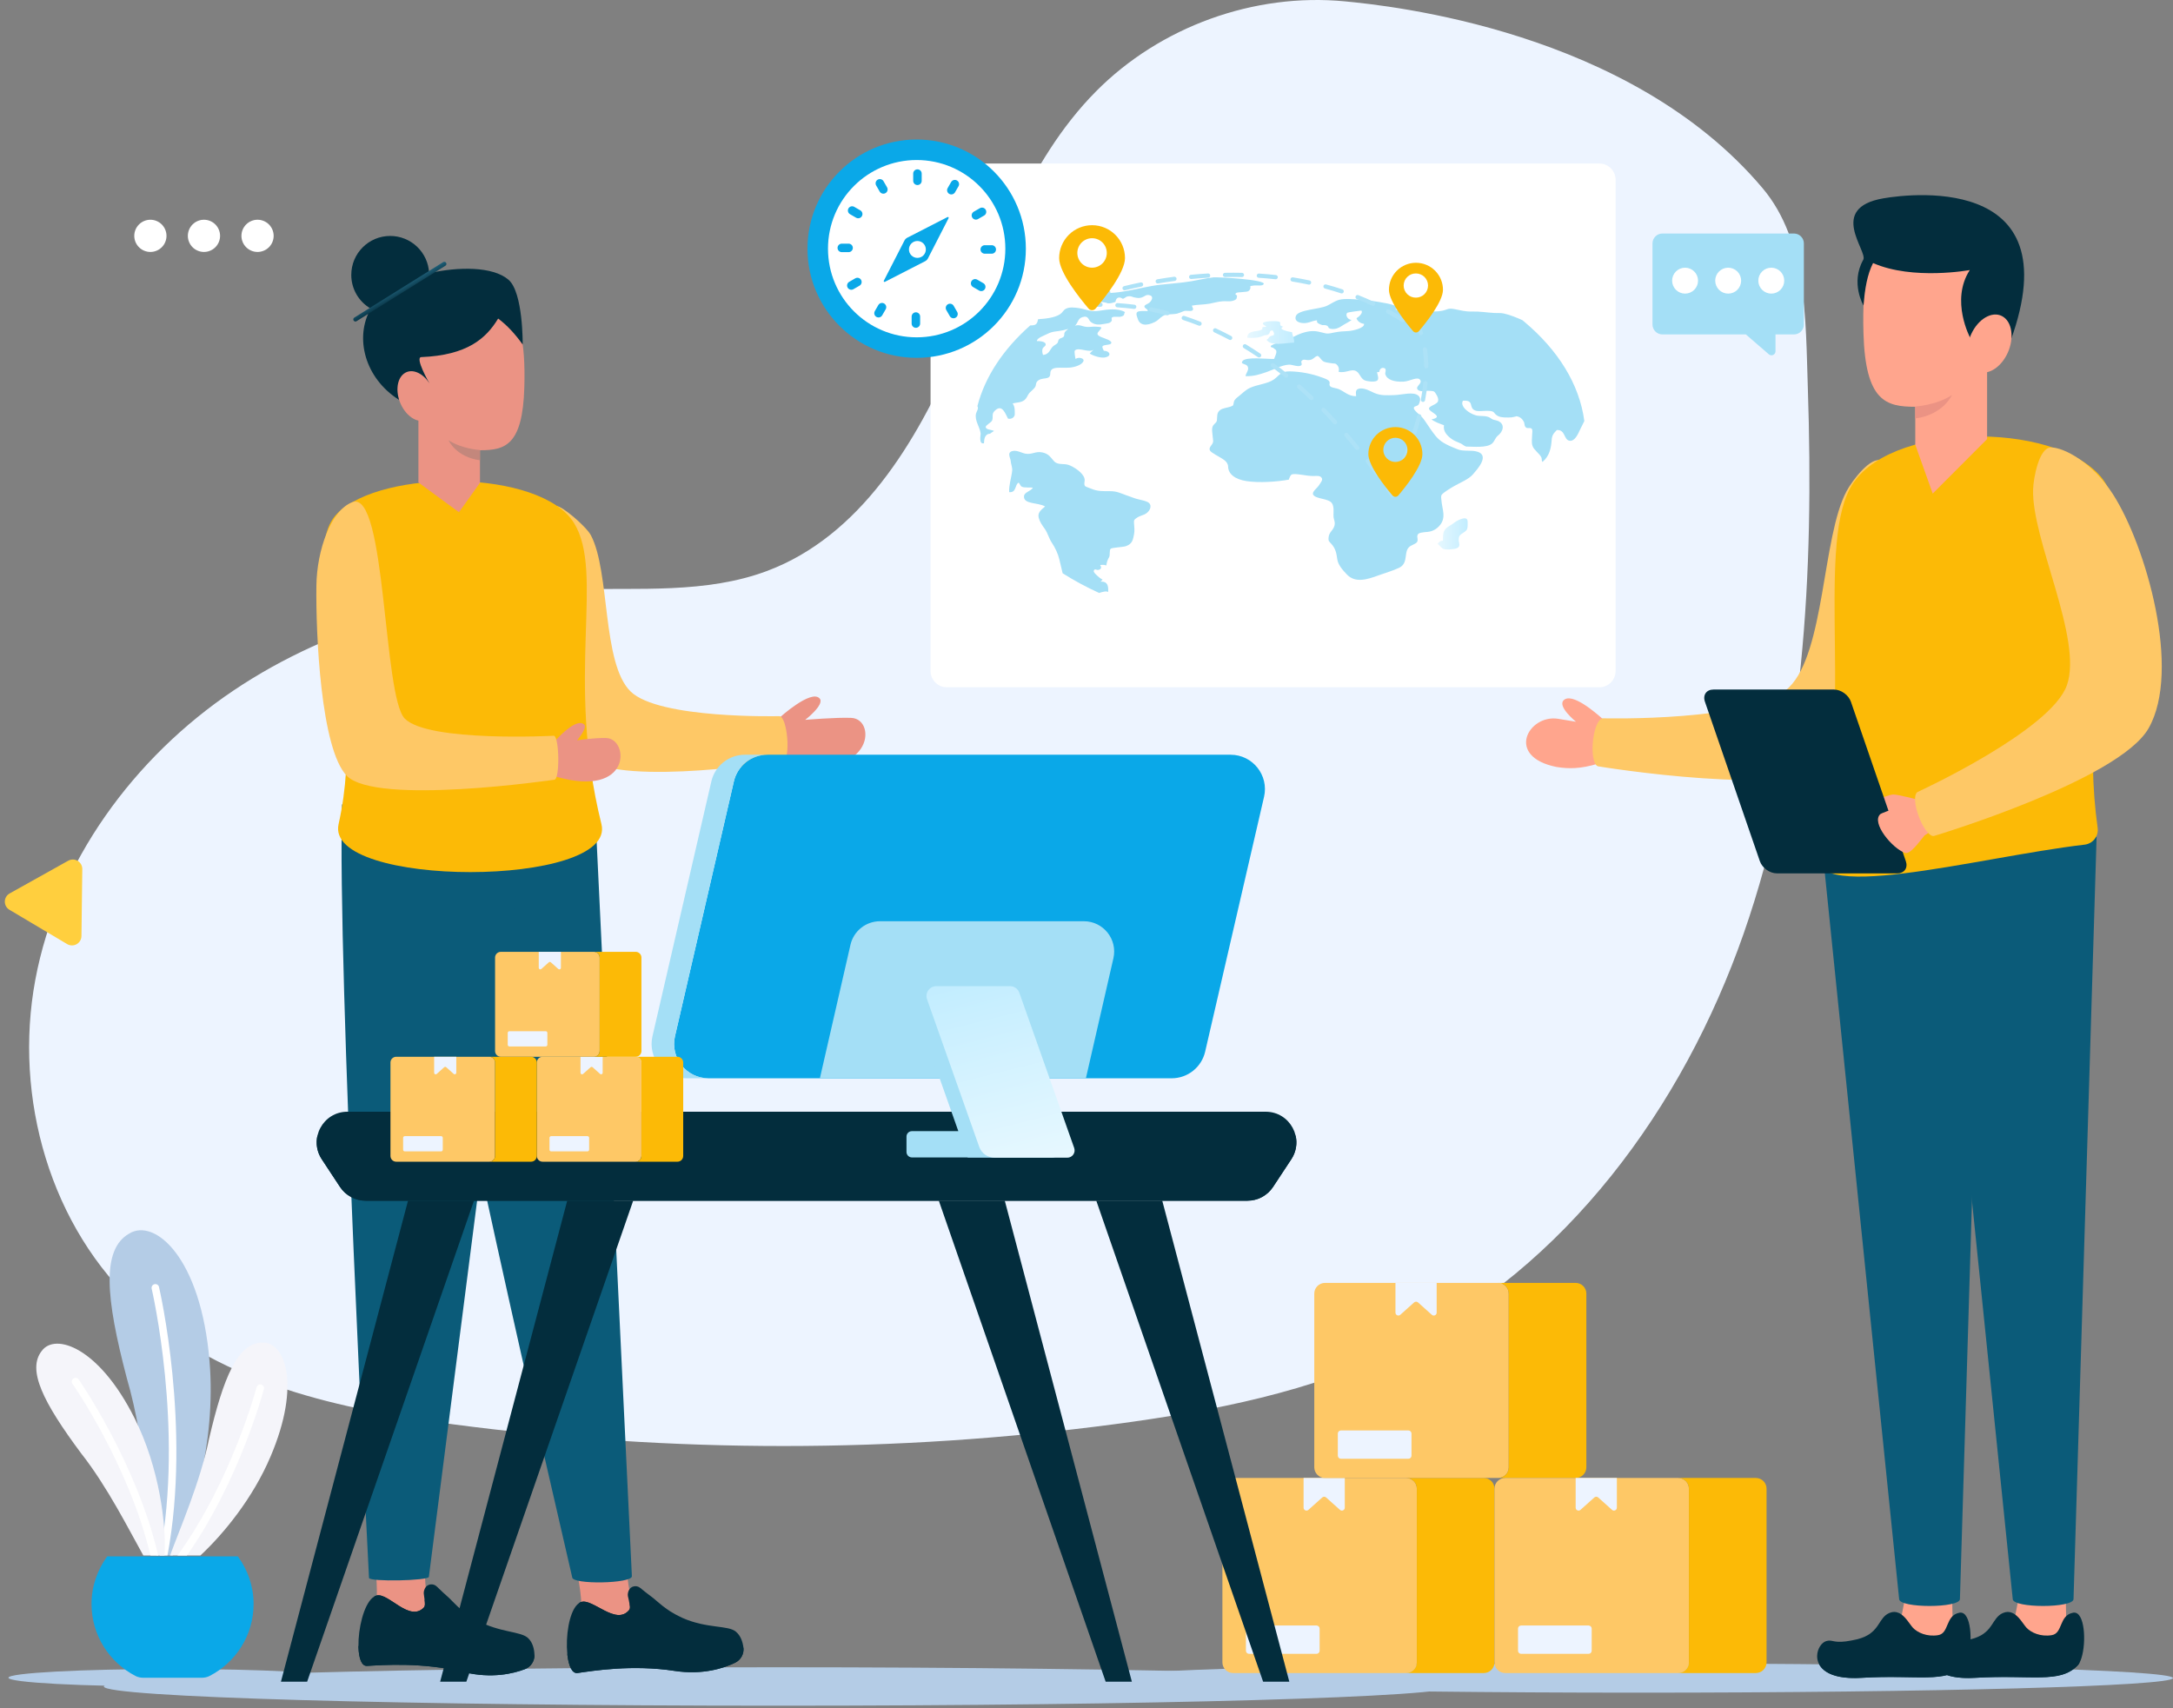 <svg width="514" height="404" viewBox="0 0 514 404" fill="none" xmlns="http://www.w3.org/2000/svg">
<rect x="0" y="0" width="514" height="404" fill="#808080" stroke="none"/>
<path d="M184.078 403.462C272.177 403.462 343.596 401.426 343.596 398.915C343.596 396.403 272.177 394.368 184.078 394.368C95.979 394.368 24.56 396.403 24.56 398.915C24.56 401.426 95.979 403.462 184.078 403.462Z" fill="#B4CCE6"/>
<path d="M318.15 0.324C296.667 -1.756 274.419 6.29 259.234 21.628C242.731 38.298 235.315 61.591 226.045 83.138C216.775 104.685 203.429 126.798 181.469 135.041C167.048 140.454 151.121 139.008 135.722 139.383C107.351 140.074 78.762 147.503 55.215 163.343C31.666 179.183 13.559 203.85 8.355 231.749C3.151 259.647 11.899 290.413 32.963 309.432C52.857 327.396 80.622 333.392 107.195 336.904C159.143 343.761 211.768 343.748 263.713 336.864C286.899 333.788 310.225 329.239 331.233 318.957C370.343 299.814 398.059 261.972 412.427 220.867C426.795 179.763 429.072 135.407 427.627 91.887C427.084 75.508 427.495 57.067 416.938 44.532C385.467 7.161 328.73 1.348 318.15 0.324Z" fill="#EDF4FF"/>
<path d="M382.153 42.519V158.723C382.153 159.74 381.749 160.716 381.029 161.436C380.31 162.155 379.334 162.56 378.316 162.56H223.953C222.935 162.56 221.959 162.155 221.24 161.436C220.52 160.716 220.116 159.74 220.116 158.723V42.519C220.116 41.501 220.521 40.526 221.24 39.806C221.96 39.087 222.936 38.683 223.953 38.683H378.316C379.333 38.683 380.309 39.087 381.029 39.806C381.748 40.526 382.153 41.501 382.153 42.519Z" fill="white"/>
<path d="M224.752 155.316V45.926C224.752 45.504 224.835 45.085 224.997 44.694C225.159 44.303 225.396 43.948 225.695 43.649C225.995 43.35 226.35 43.113 226.74 42.951C227.131 42.79 227.55 42.706 227.973 42.706H374.296C374.719 42.706 375.138 42.79 375.528 42.951C375.919 43.113 376.274 43.35 376.573 43.649C376.873 43.948 377.11 44.303 377.272 44.694C377.434 45.085 377.517 45.504 377.517 45.926V155.316C377.517 155.738 377.434 156.157 377.272 156.548C377.11 156.938 376.873 157.293 376.574 157.592C376.275 157.891 375.92 158.129 375.529 158.29C375.139 158.452 374.72 158.536 374.297 158.536H227.972C227.549 158.536 227.13 158.452 226.74 158.29C226.349 158.129 225.994 157.891 225.695 157.592C225.396 157.293 225.159 156.938 224.997 156.548C224.835 156.157 224.752 155.738 224.752 155.316Z" fill="white"/>
<path d="M514 396.922C514 398.831 457.405 400.377 387.598 400.377C317.776 400.377 261.181 398.831 261.181 396.922C261.181 395.014 317.776 393.46 387.598 393.46C457.405 393.46 514 395.014 514 396.922Z" fill="#B4CCE6"/>
<path d="M335.14 352.121V393.207C335.14 393.877 334.874 394.519 334.4 394.993C333.926 395.467 333.284 395.733 332.614 395.733H291.672C291.002 395.733 290.36 395.467 289.886 394.993C289.412 394.519 289.146 393.877 289.146 393.207V352.12C289.146 351.45 289.413 350.808 289.886 350.334C290.36 349.861 291.002 349.595 291.672 349.595H332.614C333.284 349.595 333.926 349.861 334.4 350.334C334.874 350.808 335.14 351.45 335.14 352.12V352.121Z" fill="#FEC866"/>
<path d="M353.503 352.122V393.205C353.503 393.537 353.438 393.866 353.311 394.172C353.184 394.479 352.998 394.758 352.763 394.993C352.528 395.228 352.25 395.414 351.943 395.541C351.636 395.668 351.307 395.733 350.975 395.733H332.612C332.944 395.733 333.273 395.668 333.58 395.541C333.887 395.414 334.165 395.228 334.4 394.993C334.635 394.758 334.821 394.479 334.948 394.172C335.075 393.866 335.14 393.537 335.14 393.205V352.122C335.14 351.79 335.075 351.461 334.948 351.154C334.821 350.848 334.635 350.569 334.4 350.334C334.165 350.1 333.886 349.913 333.58 349.787C333.273 349.66 332.944 349.594 332.612 349.595H350.975C351.307 349.594 351.636 349.66 351.943 349.787C352.249 349.913 352.528 350.1 352.763 350.334C352.998 350.569 353.184 350.848 353.311 351.154C353.438 351.461 353.503 351.79 353.503 352.122Z" fill="#FCBA06"/>
<path d="M318.096 349.595V356.625C318.096 356.757 318.058 356.887 317.986 356.999C317.914 357.11 317.811 357.198 317.69 357.252C317.569 357.306 317.435 357.324 317.304 357.304C317.173 357.283 317.051 357.225 316.952 357.137L313.68 354.206C313.554 354.093 313.391 354.031 313.223 354.031C313.054 354.031 312.891 354.093 312.765 354.206L309.493 357.137C309.394 357.225 309.272 357.283 309.141 357.304C309.01 357.324 308.876 357.306 308.755 357.252C308.634 357.198 308.531 357.11 308.459 356.999C308.387 356.888 308.349 356.758 308.349 356.626V349.595H318.096Z" fill="#EDF4FF"/>
<path d="M312.143 385.226V390.458C312.143 390.554 312.124 390.65 312.087 390.739C312.05 390.828 311.996 390.909 311.928 390.977C311.86 391.045 311.779 391.099 311.69 391.136C311.601 391.173 311.505 391.192 311.409 391.192H295.447C295.351 391.192 295.255 391.173 295.166 391.136C295.077 391.099 294.996 391.045 294.928 390.977C294.86 390.909 294.806 390.828 294.769 390.739C294.732 390.65 294.713 390.554 294.713 390.458V385.226C294.713 384.82 295.042 384.492 295.447 384.492H311.409C311.815 384.492 312.143 384.82 312.143 385.226Z" fill="#EDF4FF"/>
<path d="M356.872 305.982V347.069C356.872 347.738 356.606 348.381 356.133 348.854C355.659 349.328 355.017 349.594 354.347 349.595H313.405C312.735 349.595 312.093 349.328 311.619 348.855C311.145 348.381 310.879 347.739 310.879 347.069V305.981C310.879 305.311 311.145 304.668 311.619 304.194C312.093 303.721 312.735 303.455 313.405 303.455H354.347C355.017 303.455 355.659 303.721 356.133 304.195C356.606 304.668 356.872 305.311 356.872 305.981V305.982Z" fill="#FEC866"/>
<path d="M375.235 305.984V347.067C375.235 347.399 375.17 347.727 375.043 348.034C374.916 348.341 374.73 348.62 374.495 348.854C374.261 349.089 373.982 349.275 373.675 349.402C373.369 349.529 373.04 349.595 372.708 349.595H354.345C354.677 349.595 355.006 349.529 355.312 349.402C355.619 349.275 355.898 349.089 356.132 348.854C356.367 348.62 356.553 348.341 356.68 348.034C356.807 347.727 356.872 347.399 356.872 347.067V305.984C356.872 305.652 356.807 305.323 356.68 305.016C356.553 304.709 356.367 304.431 356.132 304.196C355.898 303.961 355.619 303.775 355.312 303.648C355.006 303.521 354.677 303.455 354.345 303.456H372.708C373.04 303.455 373.369 303.521 373.675 303.648C373.982 303.775 374.261 303.961 374.495 304.196C374.73 304.431 374.916 304.709 375.043 305.016C375.17 305.323 375.235 305.652 375.235 305.984Z" fill="#FCBA06"/>
<path d="M339.83 303.456V310.488C339.83 310.62 339.792 310.75 339.719 310.861C339.647 310.972 339.544 311.06 339.423 311.114C339.302 311.168 339.168 311.186 339.037 311.165C338.906 311.145 338.784 311.086 338.685 310.998L335.413 308.068C335.287 307.955 335.124 307.892 334.955 307.892C334.786 307.892 334.623 307.955 334.497 308.068L331.226 310.998C331.128 311.086 331.005 311.145 330.874 311.165C330.743 311.186 330.609 311.168 330.488 311.114C330.367 311.06 330.264 310.972 330.192 310.861C330.119 310.75 330.081 310.62 330.081 310.488V303.456H339.83Z" fill="#EDF4FF"/>
<path d="M333.876 339.087V344.32C333.876 344.514 333.799 344.701 333.661 344.839C333.523 344.976 333.337 345.054 333.142 345.054H317.18C316.985 345.054 316.799 344.976 316.661 344.839C316.523 344.701 316.446 344.514 316.446 344.32V339.087C316.446 338.682 316.775 338.353 317.18 338.353H333.142C333.547 338.353 333.876 338.683 333.876 339.087Z" fill="#EDF4FF"/>
<path d="M399.496 352.121V393.207C399.496 393.877 399.23 394.519 398.756 394.993C398.282 395.467 397.64 395.733 396.97 395.733H356.028C355.358 395.732 354.716 395.466 354.242 394.992C353.769 394.519 353.503 393.876 353.503 393.207V352.12C353.503 351.45 353.769 350.808 354.243 350.335C354.716 349.861 355.358 349.595 356.028 349.595H396.97C397.64 349.595 398.282 349.861 398.756 350.334C399.229 350.808 399.496 351.45 399.496 352.12V352.121Z" fill="#FEC866"/>
<path d="M417.859 352.122V393.205C417.859 393.537 417.794 393.866 417.667 394.172C417.54 394.479 417.354 394.758 417.119 394.993C416.884 395.228 416.606 395.414 416.299 395.541C415.992 395.668 415.663 395.733 415.331 395.733H396.968C397.3 395.733 397.629 395.668 397.936 395.541C398.243 395.414 398.521 395.228 398.756 394.993C398.991 394.758 399.177 394.479 399.304 394.172C399.431 393.866 399.496 393.537 399.496 393.205V352.122C399.496 351.79 399.431 351.461 399.304 351.154C399.177 350.848 398.991 350.569 398.756 350.334C398.521 350.1 398.242 349.913 397.936 349.787C397.629 349.66 397.3 349.594 396.968 349.595H415.331C415.663 349.594 415.992 349.66 416.299 349.787C416.605 349.913 416.884 350.1 417.119 350.334C417.354 350.569 417.54 350.848 417.667 351.154C417.794 351.461 417.859 351.79 417.859 352.122Z" fill="#FCBA06"/>
<path d="M382.453 349.595V356.625C382.453 356.757 382.415 356.887 382.343 356.999C382.271 357.11 382.168 357.198 382.047 357.252C381.926 357.306 381.792 357.324 381.661 357.304C381.53 357.283 381.408 357.225 381.309 357.137L378.037 354.206C377.911 354.093 377.748 354.03 377.579 354.03C377.41 354.03 377.247 354.093 377.121 354.206L373.849 357.137C373.75 357.225 373.628 357.283 373.497 357.304C373.366 357.324 373.232 357.306 373.111 357.252C372.99 357.198 372.887 357.11 372.815 356.999C372.743 356.888 372.705 356.758 372.705 356.626V349.595H382.453Z" fill="#EDF4FF"/>
<path d="M376.5 385.226V390.458C376.5 390.554 376.481 390.65 376.444 390.739C376.407 390.828 376.353 390.909 376.285 390.977C376.217 391.045 376.136 391.099 376.047 391.136C375.958 391.173 375.862 391.192 375.766 391.192H359.804C359.708 391.192 359.612 391.173 359.523 391.136C359.434 391.099 359.353 391.045 359.285 390.977C359.217 390.909 359.163 390.828 359.126 390.739C359.089 390.65 359.07 390.554 359.07 390.458V385.226C359.07 384.82 359.398 384.492 359.804 384.492H375.766C376.171 384.492 376.5 384.82 376.5 385.226Z" fill="#EDF4FF"/>
<path d="M79.44 396.842C79.44 397.991 62.104 398.915 40.725 398.915C19.337 398.915 2 397.991 2 396.842C2 395.704 19.337 394.779 40.725 394.779C62.104 394.779 79.44 395.704 79.44 396.842Z" fill="#B4CCE6"/>
<path d="M33.884 396.847H47.738C48.373 396.847 49.011 396.716 49.576 396.424C55.751 393.233 59.985 386.818 59.985 379.408C59.985 375.178 58.579 371.306 56.265 368.136H25.366C23.056 371.306 21.65 375.179 21.65 379.408C21.65 386.817 25.882 393.231 32.043 396.423C32.614 396.709 33.245 396.854 33.884 396.847Z" fill="#0AA8E8"/>
<path d="M36.974 367.933H40.874C45.055 361.127 51.218 341.529 49.566 322.016C47.52 297.349 36.564 288.091 30.564 291.782C23.981 295.527 24.981 306.925 29.999 325.996C34.659 341.936 35.388 361.156 36.974 367.933Z" fill="#B4CCE6"/>
<path d="M37.801 367.933H39.615C45.292 337.529 37.695 304.768 37.61 304.418C37.584 304.304 37.536 304.195 37.468 304.1C37.4 304.004 37.314 303.923 37.214 303.862C37.114 303.8 37.003 303.76 36.887 303.742C36.771 303.724 36.653 303.729 36.539 303.758C36.425 303.785 36.318 303.834 36.223 303.902C36.128 303.97 36.048 304.056 35.987 304.156C35.925 304.255 35.884 304.366 35.866 304.481C35.847 304.596 35.852 304.714 35.879 304.828C35.96 305.175 43.525 337.827 37.801 367.933Z" fill="white"/>
<path d="M33.906 367.933H38.925C39.37 360.887 37.768 347.239 31.806 335.406C23.393 318.636 13.069 315.223 9.894 319.516C6.322 324.011 10.249 331.744 19.17 343.738C25.48 351.756 30.582 362.024 33.906 367.933Z" fill="#F5F5FA"/>
<path d="M35.594 367.933H37.421C32.291 345.925 18.746 326.499 18.596 326.286C18.529 326.191 18.443 326.11 18.345 326.047C18.246 325.985 18.136 325.943 18.021 325.923C17.906 325.903 17.788 325.906 17.674 325.931C17.56 325.957 17.453 326.005 17.357 326.072C17.262 326.14 17.18 326.225 17.118 326.324C17.056 326.422 17.013 326.532 16.993 326.647C16.974 326.762 16.977 326.88 17.002 326.994C17.028 327.108 17.076 327.216 17.143 327.311C17.293 327.521 30.486 346.453 35.594 367.933Z" fill="white"/>
<path d="M47.393 367.933C52.888 362.822 59.806 354.381 63.984 344.55C71.352 327.295 67.291 317.21 61.962 317.558C56.224 317.734 52.856 325.727 49.462 340.284C47.332 350.698 42.491 361.686 40.227 367.933H47.393Z" fill="#F5F5FA"/>
<path d="M44.202 367.933C56.712 350.15 62.354 328.821 62.418 328.575C62.477 328.346 62.442 328.104 62.322 327.9C62.202 327.697 62.007 327.549 61.778 327.49C61.55 327.432 61.308 327.467 61.105 327.586C60.902 327.706 60.754 327.9 60.694 328.128C60.629 328.375 54.819 350.248 41.987 367.933H44.202Z" fill="white"/>
<path d="M148.458 371.691L148.481 371.82C148.206 373.932 149.328 378.365 150.412 382.734L137.662 385.118C137.734 380.011 137.385 375.328 136.284 371.402L148.458 371.691Z" fill="#EB9384"/>
<path d="M175.858 389.74V389.75L175.859 389.777C175.93 390.495 175.779 391.217 175.425 391.846C175.072 392.475 174.534 392.98 173.884 393.294C171.302 394.547 166.301 396.254 159.584 395.231C149.542 393.687 140.289 395.209 136.614 395.725C135.32 395.91 134.536 394.081 134.225 391.553C134.21 391.442 134.199 391.33 134.193 391.219C133.771 387.141 134.578 381.504 136.544 379.542C136.669 379.416 136.795 379.308 136.931 379.209C137.093 379.091 137.266 378.999 137.45 378.936C140.165 377.986 145.691 384.605 148.801 380.846C149.147 380.44 149.004 379.692 148.8 378.806C148.709 378.41 148.607 377.977 148.524 377.543C148.447 377.12 148.537 376.673 148.705 376.251C149.138 375.164 150.537 374.854 151.438 375.599C152.156 376.192 153.172 376.999 154.557 378.036C154.807 378.221 155.049 378.444 155.3 378.666C155.473 378.807 155.647 378.958 155.83 379.109C156.468 379.669 157.112 380.163 157.745 380.602C158.014 380.796 158.282 380.971 158.54 381.146C159.469 381.728 160.436 382.248 161.435 382.701C167.248 385.269 172.218 384.381 174.061 385.943C175.228 386.918 175.681 388.398 175.846 389.675C175.856 389.694 175.857 389.721 175.858 389.74Z" fill="#032D3D"/>
<path d="M173.889 393.296C171.306 394.543 166.299 396.25 159.589 395.229C149.542 393.684 140.291 395.208 136.612 395.729C135.322 395.909 134.532 394.076 134.225 391.555C134.213 391.445 134.201 391.333 134.195 391.217C140.053 388.377 149.227 388.447 156.561 391.408C164.588 394.647 173.493 392.309 175.836 389.741C175.843 389.735 175.849 389.736 175.855 389.743C175.86 389.75 175.854 389.749 175.854 389.749C175.934 390.471 175.788 391.199 175.436 391.835C175.084 392.47 174.543 392.98 173.889 393.296ZM149.122 380.273C149.082 381.123 148.708 381.966 148.032 382.488C147.554 382.852 146.947 383.035 146.344 383.088C145.732 383.142 145.124 383.065 144.533 382.95C143.782 382.814 143.043 382.621 142.322 382.372C141.026 381.921 139.792 381.306 138.652 380.542C138.087 380.157 137.549 379.742 137.036 379.288C137.003 379.259 136.968 379.233 136.931 379.209C137.093 379.091 137.266 378.999 137.45 378.936C140.165 377.986 145.691 384.605 148.801 380.846C149.147 380.44 149.004 379.692 148.8 378.806C149.06 379.243 149.147 379.76 149.122 380.273Z" fill="#032D3D"/>
<path d="M149.466 372.832L140.629 188.586L96.68 188.838C102.195 227.116 119.122 302.987 135.352 373.102C135.385 374.862 149.5 374.592 149.466 372.832Z" fill="#0B5B79"/>
<path d="M100.676 371.116L100.688 371.246C100.232 373.327 100.97 377.84 101.676 382.286L88.768 383.568C89.278 378.486 89.331 373.79 88.571 369.784L100.676 371.116Z" fill="#EB9384"/>
<path d="M126.427 391.447V391.458L126.426 391.485C126.435 392.206 126.222 392.913 125.816 393.509C125.41 394.106 124.831 394.563 124.156 394.819C121.476 395.846 116.346 397.118 109.743 395.524C99.87 393.124 90.52 393.846 86.816 394.046C85.509 394.119 84.886 392.23 84.793 389.684C84.787 389.572 84.786 389.46 84.789 389.348C84.719 385.248 86.006 379.703 88.133 377.916C88.268 377.801 88.403 377.705 88.546 377.618C88.718 377.514 88.899 377.437 89.086 377.39C91.874 376.675 96.812 383.744 100.233 380.265C100.613 379.891 100.534 379.134 100.406 378.235C100.349 377.832 100.286 377.392 100.239 376.952C100.199 376.524 100.328 376.086 100.531 375.681C101.055 374.635 102.476 374.445 103.311 375.265C104.255 376.186 105.221 377.084 106.208 377.96C106.441 378.166 106.663 378.409 106.895 378.652C107.055 378.808 107.215 378.973 107.385 379.139C107.972 379.751 108.572 380.299 109.165 380.79C109.415 381.006 109.668 381.204 109.91 381.4C110.785 382.06 111.704 382.66 112.66 383.197C118.232 386.254 123.26 385.797 124.963 387.511C126.042 388.582 126.366 390.095 126.421 391.382C126.429 391.402 126.428 391.428 126.427 391.447Z" fill="#032D3D"/>
<path d="M124.16 394.822C121.48 395.842 116.346 397.114 109.747 395.522C99.87 393.121 90.523 393.846 86.812 394.05C85.512 394.118 84.882 392.225 84.792 389.687C84.79 389.575 84.787 389.464 84.792 389.347C90.871 387.019 100.006 387.875 107.058 391.455C114.778 395.37 123.85 393.805 126.405 391.447C126.412 391.442 126.419 391.443 126.424 391.45C126.429 391.458 126.422 391.457 126.422 391.457C126.439 392.183 126.231 392.896 125.826 393.499C125.421 394.101 124.839 394.564 124.16 394.822ZM100.601 379.723C100.489 380.566 100.044 381.374 99.326 381.836C98.818 382.158 98.198 382.289 97.593 382.29C96.978 382.291 96.379 382.162 95.8 381.997C95.064 381.797 94.34 381.541 93.646 381.232C92.393 380.671 91.217 379.953 90.147 379.094C89.618 378.663 89.116 378.199 88.645 377.706C88.614 377.674 88.581 377.645 88.546 377.618C88.718 377.514 88.899 377.438 89.086 377.391C91.874 376.676 96.812 383.745 100.233 380.266C100.613 379.892 100.534 379.134 100.406 378.235C100.628 378.692 100.67 379.215 100.601 379.723Z" fill="#032D3D"/>
<path d="M101.446 372.959L124.911 190.006L80.918 190.256C79.722 228.266 87.284 373.226 87.284 373.226C87.303 374.186 101.464 373.918 101.446 372.959Z" fill="#0B5B79"/>
<path d="M184.42 169.731C184.42 169.731 191.816 163.015 193.86 165.191C195.197 166.614 190.457 170.273 190.457 170.273C190.457 170.273 197.905 169.643 201.383 169.806C207.756 170.106 206.215 185.896 185.436 179.422L184.421 169.732L184.42 169.731Z" fill="#EB9384"/>
<path d="M131.586 119.702C129.092 119.904 125.771 127.52 124.773 134.178C123.015 145.903 127.844 172.241 138.576 179.549C148.208 186.109 185.162 179.984 185.162 179.984C187.151 179.818 186.264 169.228 184.275 169.394C184.275 169.394 155.818 170.113 149.148 163.549C142.353 156.863 144.351 135.231 139.76 126.591C138.691 124.579 132.932 119.594 131.586 119.702Z" fill="#FEC866"/>
<path d="M80.088 194.94C76.683 210.107 146.01 210.026 142.264 194.94C133.624 160.146 143.147 135.451 135.731 123.645C127.783 110.987 90.423 110.843 79.841 121.398C69.681 131.521 87.696 161.055 80.088 194.94Z" fill="#FCBA06"/>
<path d="M124.026 91.585C123.629 105.407 119.46 106.5 113.531 106.5V114.2L108.563 121.166L98.969 114.121V98.539C98.234 96.624 95.926 94.312 95.926 91.585C95.926 80.867 102.223 72.171 109.971 72.171C117.738 72.171 124.664 69.086 124.026 91.585Z" fill="#EB9384"/>
<path d="M123.636 81.502C121.852 78.991 119.93 76.918 117.829 75.35C114.984 80.068 110.498 84.032 99.649 84.466C98.062 84.529 101.501 90.549 101.501 90.549L94.63 92.164L94.415 94.6C86.246 89.438 83.819 79.869 87.693 72.997C86.292 72.19 85.129 71.028 84.321 69.628C83.513 68.228 83.089 66.64 83.091 65.024C83.091 59.936 87.207 55.81 92.296 55.81C94.669 55.809 96.95 56.725 98.665 58.365C100.379 60.005 101.395 62.243 101.501 64.614C108.362 63.083 116.531 62.961 120.275 66.164C123.775 69.16 123.635 81.502 123.635 81.502H123.636Z" fill="#032D3D"/>
<path d="M84.07 76.047C83.961 76.048 83.855 76.013 83.768 75.948C83.68 75.883 83.617 75.791 83.587 75.686C83.557 75.581 83.562 75.469 83.601 75.368C83.641 75.266 83.712 75.18 83.805 75.123L104.833 61.999C104.889 61.965 104.951 61.941 105.015 61.93C105.08 61.919 105.146 61.921 105.21 61.936C105.274 61.951 105.335 61.978 105.388 62.016C105.442 62.054 105.487 62.103 105.522 62.158C105.557 62.214 105.58 62.276 105.591 62.341C105.602 62.406 105.6 62.472 105.585 62.536C105.57 62.6 105.543 62.66 105.505 62.714C105.467 62.767 105.419 62.812 105.363 62.847L84.335 75.971C84.256 76.021 84.164 76.048 84.07 76.047Z" fill="url(#paint0_linear_67_773)"/>
<path d="M95.076 96.14C96.673 99.093 99.507 100.394 101.396 99.046C103.293 97.694 103.526 94.205 101.929 91.252C100.326 88.289 97.499 86.982 95.603 88.335C93.713 89.683 93.473 93.177 95.076 96.14Z" fill="#EB9384"/>
<path d="M113.53 106.443C113.53 106.443 109.31 106.223 106.096 104.133C106.096 104.133 107.852 108.123 113.531 108.869V106.443H113.53Z" fill="#C3877C"/>
<path d="M131.474 175.076C132.997 173.356 136.686 169.855 138.216 171.406C138.981 172.182 136.511 175.11 136.511 175.11C136.511 175.11 140.389 174.491 143.38 174.568C148.86 174.709 149.51 188.892 131.538 183.708L131.474 175.076Z" fill="#EB9384"/>
<path d="M131.123 184.434C131.123 184.434 89.019 190.614 82.045 183.519C75.865 177.236 74.679 149.798 74.838 138.511C74.959 130.118 78.264 120.679 83.371 118.775C91.371 115.797 90.578 164.81 95.759 169.991C101.379 175.602 130.974 174.033 130.974 174.033C132.309 174.015 132.468 184.406 131.124 184.433L131.123 184.434Z" fill="#FEC866"/>
<path d="M305.44 274.209L301.133 280.746C300.472 281.749 299.573 282.573 298.515 283.142C297.458 283.712 296.275 284.01 295.074 284.009H86.48C85.279 284.01 84.097 283.712 83.039 283.142C81.981 282.573 81.082 281.749 80.421 280.746L76.115 274.209C72.937 269.385 76.397 262.962 82.173 262.962H299.382C305.159 262.962 308.618 269.385 305.44 274.209Z" fill="#032D3D"/>
<path d="M305.443 274.211L301.132 280.744C300.472 281.747 299.574 282.571 298.517 283.141C297.46 283.711 296.279 284.01 295.078 284.011H86.476C85.275 284.01 84.094 283.711 83.037 283.141C81.98 282.571 81.082 281.747 80.422 280.744L76.112 274.211C75.558 273.378 75.184 272.44 75.012 271.456C74.841 270.471 74.876 269.461 75.115 268.491C75.307 269.258 75.632 270.015 76.111 270.743L80.422 277.276C81.082 278.279 81.98 279.103 83.037 279.673C84.094 280.243 85.275 280.542 86.476 280.543H295.078C296.279 280.542 297.46 280.243 298.517 279.673C299.574 279.103 300.472 278.279 301.132 277.276L305.442 270.743C305.899 270.054 306.236 269.293 306.439 268.492C306.678 269.462 306.713 270.471 306.542 271.456C306.37 272.44 305.996 273.379 305.443 274.211Z" fill="#032D3D"/>
<path d="M274.918 284.005L304.974 397.775H298.776L259.314 284.005H274.918Z" fill="#032D3D"/>
<path d="M237.672 284.005L267.728 397.775H261.53L222.068 284.005H237.672Z" fill="#032D3D"/>
<path d="M96.513 284.005L66.456 397.775H72.655L112.116 284.005H96.513Z" fill="#032D3D"/>
<path d="M134.17 284.005L104.114 397.775H110.312L149.774 284.005H134.17Z" fill="#032D3D"/>
<path d="M298.996 188.48L285.066 248.756C284.652 250.547 283.644 252.144 282.206 253.288C280.768 254.432 278.984 255.054 277.147 255.054H167.582C162.354 255.054 158.486 250.19 159.662 245.096L173.592 184.82C174.006 183.03 175.014 181.432 176.452 180.289C177.891 179.145 179.674 178.522 181.512 178.522H291.077C296.305 178.522 300.173 183.386 298.997 188.48H298.996Z" fill="#0AA8E8"/>
<path d="M181.508 178.522C179.671 178.522 177.888 179.145 176.451 180.288C175.013 181.431 174.005 183.028 173.591 184.817L159.663 245.092C158.481 250.187 162.357 255.052 167.58 255.052H162.257C157.025 255.052 153.157 250.187 154.34 245.092L168.268 184.817C168.682 183.028 169.69 181.431 171.128 180.288C172.565 179.145 174.348 178.522 176.185 178.522H181.508Z" fill="#A4DFF6"/>
<path d="M263.363 226.674L256.856 255.054H193.936L201.17 223.472C201.532 221.89 202.421 220.478 203.69 219.467C204.959 218.456 206.533 217.906 208.156 217.906H256.378C260.983 217.906 264.393 222.186 263.363 226.674Z" fill="#A4DFF6"/>
<path d="M248.82 273.833H228.899L228.88 273.778H215.713C215.369 273.776 215.041 273.638 214.798 273.395C214.556 273.151 214.42 272.821 214.421 272.478V268.839C214.421 268.134 214.998 267.557 215.704 267.557H226.681L215.649 236.356C215.524 236.007 215.484 235.632 215.534 235.265C215.584 234.898 215.722 234.547 215.936 234.245C216.15 233.942 216.433 233.695 216.763 233.525C217.092 233.354 217.458 233.266 217.829 233.268H235.285C236.265 233.268 237.145 233.882 237.466 234.808L250.45 271.524C250.542 271.785 250.57 272.064 250.532 272.338C250.494 272.612 250.391 272.873 250.231 273.099C250.072 273.325 249.86 273.51 249.615 273.638C249.369 273.766 249.097 273.833 248.82 273.834V273.833Z" fill="#A4DFF6"/>
<path d="M252.461 273.836H235.256C234.46 273.835 233.683 273.588 233.032 273.129C232.382 272.669 231.89 272.019 231.624 271.268L219.282 236.362C219.158 236.011 219.121 235.636 219.172 235.267C219.224 234.899 219.363 234.548 219.578 234.244C219.792 233.941 220.077 233.693 220.407 233.522C220.738 233.351 221.104 233.262 221.476 233.262H238.924C239.904 233.262 240.782 233.888 241.109 234.812L254.086 271.53C254.179 271.79 254.208 272.069 254.171 272.343C254.134 272.617 254.031 272.878 253.872 273.104C253.713 273.33 253.501 273.515 253.256 273.642C253.01 273.769 252.738 273.836 252.461 273.836Z" fill="url(#paint1_linear_67_773)"/>
<path d="M242.656 58.828C242.656 73.088 231.089 84.642 216.828 84.642C202.567 84.642 191 73.088 191 58.828C191 44.553 202.567 33 216.828 33C231.089 33 242.656 44.553 242.656 58.828Z" fill="#0AA8E8"/>
<path d="M237.803 58.826C237.803 70.407 228.41 79.79 216.828 79.79C205.247 79.79 195.853 70.407 195.853 58.826C195.853 47.234 205.247 37.852 216.828 37.852C228.41 37.852 237.803 47.234 237.803 58.826Z" fill="white"/>
<path d="M218.828 61.788L209.314 66.669C209.278 66.688 209.237 66.695 209.196 66.689C209.156 66.683 209.119 66.664 209.09 66.635C209.061 66.606 209.042 66.569 209.036 66.529C209.03 66.489 209.037 66.447 209.056 66.411L213.937 56.898C214.086 56.609 214.321 56.373 214.61 56.225L224.124 51.344C224.16 51.325 224.201 51.318 224.241 51.325C224.281 51.331 224.318 51.349 224.346 51.378C224.375 51.407 224.394 51.444 224.4 51.484C224.406 51.524 224.399 51.565 224.381 51.6L219.5 61.115C219.352 61.404 219.116 61.639 218.828 61.788Z" fill="#0AA8E8"/>
<path d="M215.64 76.558V74.899C215.636 74.765 215.66 74.632 215.709 74.507C215.758 74.382 215.831 74.269 215.925 74.172C216.018 74.076 216.13 74 216.254 73.948C216.377 73.896 216.51 73.869 216.644 73.869C216.778 73.869 216.911 73.896 217.034 73.948C217.158 74 217.27 74.076 217.363 74.172C217.457 74.269 217.53 74.382 217.579 74.507C217.628 74.632 217.652 74.765 217.648 74.899V76.558C217.642 76.82 217.533 77.069 217.345 77.252C217.158 77.435 216.906 77.537 216.644 77.537C216.382 77.537 216.13 77.435 215.943 77.252C215.755 77.069 215.647 76.82 215.64 76.558Z" fill="#0AA8E8"/>
<path d="M234.566 60.01H232.907C232.645 60.003 232.396 59.894 232.213 59.707C232.031 59.519 231.928 59.267 231.928 59.005C231.928 58.744 232.031 58.492 232.213 58.304C232.396 58.117 232.645 58.008 232.907 58.001H234.566C234.7 57.998 234.833 58.021 234.958 58.07C235.083 58.119 235.196 58.193 235.292 58.286C235.388 58.38 235.465 58.492 235.517 58.615C235.569 58.739 235.596 58.871 235.596 59.005C235.596 59.14 235.569 59.272 235.517 59.396C235.465 59.519 235.388 59.631 235.292 59.725C235.196 59.819 235.083 59.892 234.958 59.941C234.833 59.99 234.7 60.013 234.566 60.01Z" fill="#0AA8E8"/>
<path d="M218.017 41.084V42.742C218.02 42.877 217.997 43.01 217.948 43.135C217.899 43.26 217.825 43.373 217.732 43.469C217.638 43.565 217.526 43.642 217.403 43.694C217.279 43.746 217.146 43.773 217.012 43.773C216.878 43.773 216.746 43.746 216.622 43.694C216.498 43.642 216.387 43.565 216.293 43.469C216.199 43.373 216.126 43.26 216.077 43.135C216.028 43.01 216.005 42.877 216.008 42.742V41.084C216.005 40.95 216.028 40.816 216.077 40.692C216.126 40.567 216.199 40.453 216.293 40.357C216.387 40.261 216.498 40.185 216.622 40.133C216.746 40.081 216.878 40.054 217.012 40.054C217.146 40.054 217.279 40.081 217.403 40.133C217.526 40.185 217.638 40.261 217.732 40.357C217.825 40.453 217.899 40.567 217.948 40.692C217.997 40.816 218.02 40.95 218.017 41.084Z" fill="#0AA8E8"/>
<path d="M208.989 42.866L209.818 44.302C209.885 44.417 209.928 44.543 209.946 44.674C209.964 44.805 209.955 44.939 209.921 45.066C209.887 45.194 209.829 45.314 209.748 45.419C209.668 45.524 209.567 45.612 209.453 45.679C209.338 45.745 209.212 45.788 209.08 45.805C208.949 45.822 208.816 45.813 208.688 45.778C208.56 45.744 208.441 45.684 208.336 45.604C208.231 45.523 208.144 45.422 208.078 45.307L207.25 43.87C207.183 43.755 207.139 43.629 207.122 43.498C207.104 43.367 207.112 43.234 207.146 43.106C207.18 42.978 207.239 42.858 207.32 42.753C207.4 42.648 207.5 42.56 207.615 42.493C207.73 42.427 207.856 42.384 207.987 42.367C208.118 42.35 208.252 42.359 208.379 42.394C208.507 42.428 208.627 42.488 208.732 42.569C208.836 42.65 208.924 42.75 208.989 42.865L208.989 42.866Z" fill="#0AA8E8"/>
<path d="M202.061 48.923L203.498 49.753C203.613 49.818 203.714 49.906 203.795 50.011C203.875 50.115 203.935 50.235 203.969 50.363C204.004 50.49 204.013 50.624 203.996 50.755C203.979 50.886 203.936 51.013 203.87 51.127C203.803 51.242 203.715 51.342 203.61 51.423C203.505 51.503 203.385 51.562 203.257 51.596C203.13 51.63 202.996 51.638 202.865 51.62C202.734 51.603 202.608 51.559 202.493 51.493L201.057 50.663C200.828 50.529 200.661 50.31 200.593 50.053C200.525 49.796 200.561 49.523 200.694 49.293C200.827 49.063 201.045 48.895 201.302 48.825C201.558 48.756 201.831 48.791 202.062 48.923L202.061 48.923Z" fill="#0AA8E8"/>
<path d="M199.091 57.633H200.75C201.012 57.639 201.261 57.748 201.444 57.936C201.627 58.123 201.729 58.375 201.729 58.637C201.729 58.899 201.627 59.151 201.444 59.338C201.261 59.526 201.012 59.635 200.75 59.641H199.091C198.829 59.635 198.58 59.526 198.397 59.338C198.214 59.151 198.112 58.899 198.112 58.637C198.112 58.375 198.214 58.123 198.397 57.936C198.58 57.748 198.829 57.639 199.091 57.633Z" fill="#0AA8E8"/>
<path d="M200.873 66.661L202.31 65.832C202.54 65.7 202.814 65.665 203.07 65.734C203.326 65.803 203.545 65.972 203.678 66.201C203.811 66.431 203.847 66.705 203.779 66.962C203.711 67.218 203.544 67.438 203.314 67.571L201.878 68.4C201.763 68.467 201.637 68.51 201.506 68.528C201.375 68.546 201.241 68.537 201.114 68.503C200.986 68.469 200.866 68.41 200.761 68.33C200.656 68.25 200.567 68.149 200.501 68.035C200.435 67.92 200.392 67.794 200.375 67.662C200.358 67.531 200.367 67.398 200.402 67.27C200.436 67.142 200.495 67.023 200.576 66.918C200.657 66.813 200.758 66.726 200.873 66.66V66.661Z" fill="#0AA8E8"/>
<path d="M206.93 73.588L207.76 72.152C207.894 71.922 208.113 71.755 208.37 71.687C208.626 71.619 208.9 71.655 209.13 71.788C209.36 71.921 209.528 72.139 209.597 72.396C209.666 72.652 209.631 72.925 209.5 73.156L208.67 74.592C208.536 74.822 208.317 74.989 208.06 75.057C207.803 75.125 207.53 75.088 207.3 74.956C207.07 74.823 206.902 74.604 206.832 74.348C206.763 74.092 206.798 73.818 206.93 73.588H206.93Z" fill="#0AA8E8"/>
<path d="M224.668 74.776L223.838 73.34C223.707 73.11 223.672 72.836 223.741 72.58C223.81 72.323 223.978 72.105 224.208 71.972C224.438 71.839 224.712 71.803 224.968 71.871C225.225 71.939 225.445 72.106 225.578 72.336L226.407 73.772C226.474 73.886 226.517 74.013 226.535 74.144C226.553 74.275 226.544 74.408 226.51 74.536C226.476 74.664 226.417 74.784 226.337 74.889C226.257 74.994 226.156 75.082 226.042 75.148C225.927 75.215 225.801 75.257 225.669 75.275C225.538 75.292 225.405 75.283 225.277 75.248C225.149 75.214 225.03 75.154 224.925 75.073C224.82 74.993 224.733 74.892 224.667 74.777L224.668 74.776Z" fill="#0AA8E8"/>
<path d="M231.595 68.719L230.159 67.89C230.044 67.824 229.943 67.737 229.862 67.632C229.781 67.527 229.722 67.408 229.687 67.28C229.653 67.152 229.644 67.019 229.661 66.888C229.678 66.757 229.721 66.63 229.787 66.516C229.853 66.401 229.941 66.3 230.046 66.22C230.151 66.14 230.271 66.081 230.399 66.047C230.527 66.013 230.66 66.004 230.791 66.022C230.923 66.04 231.049 66.083 231.163 66.15L232.599 66.98C232.714 67.046 232.815 67.133 232.896 67.238C232.977 67.343 233.036 67.462 233.071 67.59C233.105 67.718 233.114 67.851 233.097 67.982C233.08 68.114 233.037 68.24 232.971 68.355C232.905 68.469 232.817 68.57 232.711 68.65C232.606 68.73 232.486 68.789 232.359 68.823C232.231 68.857 232.097 68.865 231.966 68.848C231.835 68.83 231.709 68.787 231.595 68.72L231.595 68.719Z" fill="#0AA8E8"/>
<path d="M232.784 50.982L231.347 51.811C231.233 51.878 231.106 51.921 230.975 51.939C230.844 51.956 230.711 51.948 230.583 51.914C230.455 51.88 230.335 51.821 230.23 51.741C230.125 51.66 230.037 51.56 229.971 51.446C229.905 51.331 229.862 51.204 229.845 51.073C229.828 50.942 229.836 50.809 229.871 50.681C229.906 50.553 229.965 50.434 230.046 50.329C230.127 50.224 230.228 50.137 230.342 50.071L231.779 49.242C231.893 49.176 232.02 49.132 232.151 49.114C232.282 49.097 232.415 49.105 232.543 49.139C232.671 49.173 232.791 49.232 232.896 49.312C233.001 49.393 233.089 49.493 233.155 49.608C233.221 49.722 233.264 49.849 233.281 49.98C233.299 50.111 233.29 50.245 233.255 50.372C233.221 50.5 233.161 50.62 233.08 50.724C232.999 50.829 232.899 50.917 232.784 50.982V50.982Z" fill="#0AA8E8"/>
<path d="M226.726 44.055L225.897 45.491C225.763 45.72 225.544 45.888 225.287 45.956C225.03 46.024 224.757 45.987 224.527 45.855C224.297 45.722 224.129 45.503 224.059 45.247C223.99 44.99 224.025 44.717 224.157 44.486L224.987 43.05C225.121 42.821 225.34 42.654 225.597 42.586C225.853 42.518 226.127 42.554 226.357 42.687C226.587 42.82 226.755 43.038 226.824 43.295C226.894 43.551 226.859 43.824 226.727 44.055H226.726Z" fill="#0AA8E8"/>
<path d="M218.999 58.943C219.007 59.211 218.961 59.477 218.864 59.726C218.767 59.975 218.62 60.202 218.434 60.394C218.248 60.586 218.025 60.738 217.778 60.842C217.532 60.946 217.267 61 217 61C216.733 61 216.468 60.946 216.222 60.842C215.975 60.738 215.752 60.586 215.566 60.394C215.38 60.202 215.233 59.975 215.136 59.726C215.039 59.477 214.993 59.211 215.001 58.943C215.016 58.423 215.233 57.929 215.606 57.566C215.979 57.203 216.479 57 217 57C217.521 57 218.021 57.203 218.394 57.566C218.767 57.929 218.984 58.423 218.999 58.943Z" fill="white"/>
<path d="M151.725 251.324V273.427C151.725 274.177 151.117 274.786 150.366 274.786H128.341C127.591 274.786 126.981 274.177 126.981 273.427V251.324C126.981 250.573 127.591 249.964 128.341 249.964H150.366C151.116 249.964 151.725 250.573 151.725 251.324Z" fill="#FEC866"/>
<path d="M161.604 251.324V273.426C161.604 274.178 160.996 274.786 160.244 274.786H150.365C151.117 274.786 151.725 274.178 151.725 273.426V251.324C151.725 250.573 151.117 249.964 150.365 249.964H160.245C160.995 249.964 161.604 250.573 161.604 251.324Z" fill="#FCBA06"/>
<path d="M142.556 249.965V253.747C142.556 253.818 142.535 253.888 142.496 253.947C142.457 254.007 142.402 254.054 142.337 254.083C142.272 254.112 142.2 254.122 142.13 254.111C142.06 254.1 141.994 254.069 141.941 254.022L140.181 252.445C140.113 252.385 140.025 252.351 139.935 252.351C139.844 252.351 139.756 252.385 139.688 252.445L137.928 254.022C137.875 254.07 137.809 254.101 137.739 254.112C137.668 254.123 137.596 254.113 137.531 254.084C137.466 254.055 137.411 254.008 137.372 253.948C137.333 253.888 137.312 253.819 137.312 253.747V249.965H142.556Z" fill="#EDF4FF"/>
<path d="M139.354 269.134V271.949C139.354 272.054 139.312 272.154 139.238 272.228C139.164 272.302 139.064 272.344 138.959 272.344H130.372C130.267 272.344 130.167 272.302 130.093 272.228C130.019 272.154 129.977 272.054 129.977 271.949V269.134C129.977 268.916 130.154 268.739 130.372 268.739H138.959C139.177 268.739 139.354 268.916 139.354 269.134Z" fill="#EDF4FF"/>
<path d="M141.846 226.503V248.607C141.846 249.357 141.238 249.966 140.487 249.966H118.462C117.712 249.966 117.103 249.357 117.103 248.606V226.503C117.103 225.753 117.711 225.145 118.462 225.145H140.487C141.237 225.145 141.847 225.753 141.847 226.503H141.846Z" fill="#FEC866"/>
<path d="M151.725 226.504V248.606C151.725 249.358 151.117 249.966 150.365 249.966H140.486C141.238 249.966 141.846 249.358 141.846 248.606V226.504C141.846 225.753 141.238 225.144 140.486 225.144H150.366C151.117 225.144 151.725 225.753 151.725 226.504Z" fill="#FCBA06"/>
<path d="M132.678 225.145V228.927C132.678 228.998 132.657 229.067 132.618 229.127C132.579 229.187 132.524 229.234 132.459 229.263C132.394 229.292 132.322 229.302 132.251 229.291C132.181 229.28 132.115 229.249 132.062 229.202L130.302 227.625C130.234 227.564 130.146 227.53 130.055 227.53C129.965 227.53 129.877 227.564 129.809 227.625L128.049 229.202C127.996 229.249 127.93 229.279 127.86 229.29C127.79 229.301 127.718 229.291 127.653 229.262C127.588 229.233 127.533 229.186 127.494 229.126C127.455 229.067 127.434 228.998 127.434 228.927V225.145H132.678Z" fill="#EDF4FF"/>
<path d="M129.475 244.312V247.127C129.475 247.232 129.433 247.333 129.359 247.407C129.285 247.481 129.185 247.522 129.08 247.522H120.493C120.388 247.522 120.288 247.481 120.214 247.407C120.14 247.333 120.098 247.232 120.098 247.127V244.312C120.098 244.094 120.275 243.917 120.493 243.917H129.08C129.298 243.917 129.475 244.094 129.475 244.312Z" fill="#EDF4FF"/>
<path d="M117.103 251.324V273.427C117.103 274.177 116.495 274.786 115.744 274.786H93.72C92.97 274.786 92.36 274.177 92.36 273.427V251.324C92.36 250.573 92.97 249.964 93.72 249.964H115.745C116.495 249.964 117.105 250.573 117.105 251.324H117.103Z" fill="#FEC866"/>
<path d="M126.982 251.324V273.426C126.982 274.178 126.374 274.786 125.622 274.786H115.743C116.495 274.786 117.103 274.178 117.103 273.426V251.324C117.103 250.573 116.495 249.964 115.743 249.964H125.623C126.373 249.964 126.982 250.573 126.982 251.324Z" fill="#FCBA06"/>
<path d="M107.934 249.965V253.747C107.934 253.818 107.913 253.888 107.874 253.947C107.835 254.007 107.78 254.054 107.715 254.083C107.65 254.112 107.578 254.122 107.508 254.111C107.438 254.1 107.372 254.069 107.319 254.022L105.559 252.445C105.491 252.385 105.403 252.351 105.312 252.351C105.222 252.351 105.134 252.385 105.066 252.445L103.306 254.022C103.253 254.07 103.187 254.101 103.117 254.112C103.046 254.123 102.974 254.113 102.909 254.084C102.844 254.055 102.789 254.008 102.75 253.948C102.711 253.888 102.69 253.819 102.69 253.747V249.965H107.934Z" fill="#EDF4FF"/>
<path d="M104.732 269.134V271.949C104.732 272.054 104.69 272.154 104.616 272.228C104.542 272.302 104.442 272.344 104.337 272.344H95.75C95.645 272.344 95.545 272.302 95.471 272.228C95.397 272.154 95.355 272.054 95.355 271.949V269.134C95.355 268.916 95.532 268.739 95.75 268.739H104.337C104.555 268.739 104.732 268.916 104.732 269.134Z" fill="#EDF4FF"/>
<path d="M461.751 377.057L461.984 389.804L448.564 388.588L451.268 374.608L461.751 377.057Z" fill="#FFA58D"/>
<path d="M465.5 392.129C465.25 392.937 464.942 393.567 464.562 393.959C460.287 398.317 453.672 396.06 440.325 396.868C432.131 397.355 429.767 394.279 429.827 391.655C429.874 389.992 430.872 388.495 431.988 388.175C433.401 387.76 433.568 388.638 436.655 388.246C437.509 388.127 438.357 387.968 439.196 387.771C439.268 387.76 439.339 387.736 439.398 387.724C439.718 387.641 440.016 387.546 440.288 387.451C440.802 387.284 441.296 387.061 441.761 386.786C441.892 386.715 442.023 386.643 442.141 386.56C442.272 386.477 442.391 386.382 442.51 386.287C442.945 385.963 443.336 385.584 443.673 385.159C443.899 384.886 444.101 384.601 444.279 384.328C445.051 383.188 445.597 382.083 446.915 381.525C447.735 381.181 448.459 381.216 449.088 381.501C450.656 382.142 451.689 384.173 452.497 385.04C453.553 386.156 455.786 387.213 458.446 386.774C461.106 386.346 460.12 382.107 463.481 381.466C463.541 381.454 463.588 381.442 463.636 381.442C466.272 381.216 466.664 388.377 465.5 392.129Z" fill="#032D3D"/>
<path d="M465.063 393.221C464.931 393.49 464.761 393.739 464.557 393.959C460.285 398.315 453.677 396.06 440.325 396.862C434.18 397.231 431.319 395.597 430.296 393.644C441.5 395.267 453.099 395.081 465.063 393.221Z" fill="#032D3D"/>
<path d="M430.76 197.904L449.22 378.227C449.22 380.417 463.6 380.417 463.6 378.227L469.06 197.904H430.76Z" fill="#0B5B79"/>
<path d="M488.622 377.057L488.854 389.804L475.434 388.588L478.139 374.608L488.622 377.057Z" fill="#FFA58D"/>
<path d="M492.362 392.129C492.112 392.937 491.804 393.567 491.424 393.959C487.16 398.317 480.546 396.06 467.198 396.868C459.004 397.355 456.641 394.279 456.7 391.655C456.736 389.992 457.745 388.495 458.862 388.175C460.275 387.76 460.442 388.638 463.529 388.246C464.217 388.151 465.049 388.009 466.069 387.771C466.117 387.76 466.153 387.748 466.201 387.736C466.521 387.653 466.818 387.57 467.103 387.474C467.615 387.298 468.112 387.079 468.588 386.821C468.73 386.738 468.872 386.643 469.003 386.56C469.122 386.489 469.229 386.406 469.336 386.323C469.765 386.001 470.155 385.63 470.499 385.218C470.713 384.958 470.915 384.684 471.081 384.423C471.889 383.247 472.435 382.107 473.789 381.525C474.609 381.181 475.333 381.216 475.962 381.501C477.529 382.142 478.562 384.173 479.37 385.04C480.427 386.156 482.66 387.213 485.32 386.774C487.98 386.346 486.994 382.107 490.355 381.466C490.405 381.452 490.457 381.444 490.509 381.442C493.134 381.216 493.525 388.377 492.362 392.129Z" fill="#032D3D"/>
<path d="M457.63 197.904L476.09 378.227C476.09 380.417 490.47 380.417 490.47 378.227L495.93 197.904H457.63Z" fill="#0B5B79"/>
<path d="M491.933 393.221C491.801 393.49 491.631 393.739 491.427 393.959C487.155 398.315 480.547 396.06 467.195 396.862C461.05 397.231 458.189 395.597 457.166 393.644C468.37 395.267 479.969 395.081 491.933 393.221Z" fill="#032D3D"/>
<path d="M378.928 169.906C377.548 168.698 371.763 163.614 369.827 165.675C368.408 167.19 372.783 170.72 372.783 170.72L368.546 170.02C361.569 168.92 355.926 178.958 368.17 181.415C370.987 181.869 373.783 181.913 378.05 180.616C378.16 180.587 378.268 180.555 378.376 180.521L379.196 170.145L378.928 169.906Z" fill="#FFA58D"/>
<path d="M436.39 180.735C424.344 188.943 378.101 181.277 378.101 181.277C377.807 181.255 377.559 181.04 377.367 180.69C376.012 178.297 376.859 171.284 378.711 170.053C378.854 169.947 379.03 169.894 379.207 169.906C379.207 169.906 414.816 170.81 423.17 162.59C431.672 154.225 431.015 127.036 436.762 116.22C438.105 113.703 442.555 107.755 445.129 108.986C447.952 110.329 452.422 117.51 453.664 125.842C455.866 140.519 449.825 171.591 436.39 180.735Z" fill="#FEC866"/>
<path d="M496.175 195.812C496.24 196.276 496.211 196.749 496.091 197.202C495.97 197.656 495.76 198.08 495.473 198.451C495.186 198.822 494.827 199.131 494.418 199.361C494.01 199.591 493.559 199.737 493.093 199.79C467.425 202.792 425.61 214.607 429.826 200.748C438.693 171.597 429.577 130.593 437.582 115.555C446.016 99.726 485.677 99.545 496.91 112.744C507.427 125.111 490.712 156.802 496.175 195.812Z" fill="#FCBA06"/>
<path d="M440.783 78.808C441.245 94.941 446.111 96.217 453.033 96.217V105.179L457.164 116.753L470.028 103.86V86.925C470.886 84.69 473.58 81.992 473.58 78.808C473.58 66.298 466.23 56.149 457.187 56.149C448.121 56.149 440.037 52.548 440.783 78.808Z" fill="#FFA58D"/>
<path d="M473.999 84.641L466.053 79.961C466.053 79.961 461.253 71.098 465.933 63.876C465.933 63.876 452.485 66.364 443.056 62.222C441.703 64.867 441.11 68.228 440.796 72.268C440.796 72.268 437.643 66.959 440.735 61.44C441.867 59.419 432.211 49.2 445.507 46.91C452.569 45.694 492.35 41.06 473.999 84.641Z" fill="#032D3D"/>
<path d="M474.572 84.124C472.707 87.57 469.4 89.089 467.194 87.516C464.981 85.937 464.709 81.865 466.574 78.418C468.444 74.96 471.744 73.436 473.957 75.014C476.163 76.587 476.443 80.665 474.572 84.124Z" fill="#FFA58D"/>
<path d="M453.032 96.151C453.032 96.151 457.958 95.895 461.71 93.453C461.71 93.453 459.66 98.113 453.032 98.982V96.151Z" fill="#EB9384"/>
<path d="M453.735 189.164C453.735 189.164 448.912 187.922 447.848 187.926C446.924 187.93 444.117 189.112 444.117 189.112L448.112 193.517L453.504 192.29L453.735 189.164Z" fill="#FFA58D"/>
<path d="M403.282 165.983L416.274 203.697C416.823 205.29 418.614 206.581 420.274 206.581H448.79C450.45 206.581 451.352 205.29 450.804 203.697L437.812 165.983C437.263 164.391 435.472 163.1 433.812 163.1H405.296C403.635 163.1 402.733 164.39 403.282 165.983Z" fill="#032D3D"/>
<path d="M450.652 201.745C451.909 202.145 454.177 198.852 455.212 197.635C455.279 197.561 456.812 196.597 456.882 196.51L453.33 189.386C453.33 189.386 445.186 192.215 444.8 192.547C442.459 194.562 447.708 200.81 450.652 201.745Z" fill="#FFA58D"/>
<path d="M508.232 172.259C501.226 184.592 457.545 197.714 457.545 197.714C457.279 197.82 456.97 197.739 456.652 197.515C454.442 196.005 452.177 189.515 453.267 187.647C453.347 187.493 453.478 187.373 453.638 187.307C453.638 187.307 485.131 172.835 488.907 162.074C492.747 151.123 480.522 127.654 480.907 115.743C481.001 112.968 482.34 105.865 485.116 105.837C488.156 105.801 494.964 109.382 499.796 116.904C507.599 129.054 516.049 158.513 508.232 172.259Z" fill="#FEC866"/>
<path d="M310.782 112.587C311.532 112.587 312.109 112.475 312.527 112.896C313.101 113.474 312.319 114.216 312.008 114.757C311.648 115.387 310.198 116.361 310.633 117.037C311.307 118.081 314.253 117.876 315.031 119.001C315.803 120.116 315.166 121.696 315.561 122.895C315.929 124.013 315.668 124.711 314.885 125.675C314.448 126.213 314.295 126.677 314.245 127.289C314.19 127.949 314.403 128.094 314.902 128.631C315.969 129.778 316.133 130.991 316.319 132.283C316.505 133.584 317.526 134.776 318.583 135.88C320.609 137.994 323.443 137.058 326.142 136.07C327.776 135.471 329.45 135.02 330.982 134.283C332.312 133.645 332.408 132.403 332.552 131.395C332.648 130.733 332.717 129.983 333.298 129.412C333.778 128.94 334.768 128.724 335.155 128.252C335.632 127.67 334.87 126.728 335.535 126.239C336.127 125.802 337.625 125.922 338.46 125.669C339.183 125.457 339.837 125.055 340.353 124.507C342.236 122.529 341.117 120.533 340.963 118.417C340.935 118.044 340.783 117.402 341.003 117.063C341.369 116.497 343.183 115.432 343.85 115.042C345.409 114.131 347.385 113.4 348.412 112.195C349.315 111.135 352.435 107.815 349.52 106.859C348.062 106.38 346.231 106.842 344.824 106.293C343.668 105.843 342.464 105.339 341.481 104.752C339.905 103.81 339.181 102.615 338.304 101.393C337.724 100.582 337.227 99.738 336.603 98.943C336.217 98.453 335.657 98.066 335.196 97.593C334.796 97.183 334.129 96.65 334.577 96.201C334.637 96.141 335.254 95.985 335.441 95.821C335.661 95.629 335.767 95.22 335.842 94.983C335.998 94.49 335.965 93.974 335.459 93.555C334.272 92.572 331.609 93.401 329.894 93.452C327.994 93.507 326.637 93.617 325.104 92.958C324.205 92.573 322.954 91.789 321.745 91.889C320.378 92.002 320.779 93.048 320.78 93.706C319.005 93.762 317.987 92.602 316.68 92.041C316.176 91.825 315.18 91.736 314.78 91.472C314.211 91.098 314.673 90.65 314.454 90.251C314.209 89.803 313.458 89.571 312.837 89.335C310.35 88.404 307.723 87.899 305.068 87.842C302.864 87.808 302.578 88.879 301.301 89.771C299.818 90.806 297.344 90.948 295.629 91.766C294.585 92.263 293.886 93.034 293.086 93.663C292.544 94.088 292.022 94.47 291.871 95.027C291.657 95.816 291.95 95.897 290.997 96.207C290.226 96.457 289.274 96.532 288.662 96.953C287.699 97.616 287.972 98.629 287.845 99.427C287.746 100.043 287.291 100.13 286.948 100.667C286.516 101.343 286.795 102.413 286.831 103.12C286.882 104.13 287.231 104.423 286.529 105.32C285.659 106.432 286.194 106.758 287.552 107.583C289.074 108.508 290.457 109.025 290.495 110.39C290.543 112.094 292.067 113.37 294.852 113.8C297.787 114.254 302.16 113.96 304.877 113.444C304.88 113.232 305.234 112.419 305.465 112.282C306.27 111.802 309.078 112.667 310.782 112.587Z" fill="#A4DFF6"/>
<path d="M374.756 99.594C374.403 100.333 374.029 101.059 373.676 101.765C373.375 102.393 372.543 104.538 371.183 104.237C369.873 103.95 370.29 101.608 368.253 101.713C367.381 102.609 367.101 103.028 367.028 104.12C366.903 105.853 366.571 107.841 364.857 109.267C364.577 108.901 364.763 108.554 364.597 108.195C364.151 107.265 362.842 106.461 362.509 105.493C362.198 104.63 362.416 103.623 362.416 102.733C362.416 102.472 362.593 101.628 362.281 101.386C361.907 101.105 361.367 101.366 361.045 101.176C360.505 100.856 360.681 100.228 360.453 99.776C360.173 99.24 359.643 98.554 358.676 98.456C358.676 98.501 357.669 98.711 357.596 98.717C356.703 98.783 355.041 98.815 354.303 98.397C353.057 97.697 353.857 97.239 351.883 97.174C351.125 97.154 349.723 97.357 349.047 97.134C347.199 96.552 348.933 94.557 346.046 94.786C345.266 96.023 347.313 97.756 349.12 98.246C350.066 98.501 351.115 98.279 352.07 98.632C352.496 98.782 352.725 99.057 353.13 99.227C353.493 99.377 354.023 99.417 354.387 99.587C356.09 100.379 355.508 102.079 354.377 102.988C353.607 103.597 353.597 104.329 352.912 104.924C351.665 105.99 348.528 105.631 346.814 105.631C346.233 105.448 346.087 105.186 345.589 104.924C345.049 104.643 344.228 104.381 343.792 104.107C342.265 103.158 341.309 102.014 341.558 100.581C340.54 100.209 339.335 99.79 338.608 99.195C341.828 98.567 337.902 97.442 338.006 96.618C338.089 95.964 339.969 95.695 340.166 94.845C340.281 94.368 340.062 93.871 339.813 93.425C339.221 92.373 339.138 92.543 338.058 92.438C337.248 92.353 335.887 92.87 335.305 92.105C334.775 91.392 336.406 90.764 335.97 89.94C335.409 88.893 333.518 90.201 331.981 90.273C329.8 90.378 328.055 89.835 327.681 88.513C327.567 88.128 328.076 87.284 327.431 87.068C326.611 86.788 326.206 87.664 326.289 87.964C326.102 88.011 325.91 88.036 325.718 88.036C325.801 88.619 326.331 89.756 325.655 90.084C324.97 90.43 323.277 90.188 322.757 89.94C321.781 89.45 321.687 88.311 320.804 87.794C319.683 87.134 318.343 88.337 316.629 87.944C316.753 87.461 316.753 86.97 316.421 86.513C315.881 85.767 315.642 86.081 314.821 85.904C314.344 85.8 313.554 85.754 313.118 85.524C312.432 85.159 312.349 84.544 311.674 84.178C310.812 84.406 310.802 84.962 309.877 85.139C308.869 85.329 308.392 84.747 307.872 85.388C307.612 85.708 308.194 86.166 307.696 86.473C307.083 86.853 305.608 86.231 304.943 86.251C303.188 86.316 301.193 87.467 299.635 87.991C297.88 88.579 296.644 89.018 294.618 88.978C294.701 88.22 295.574 87.448 295.096 86.637C294.701 85.95 293.32 86.218 293.891 85.414C294.691 84.308 299.666 84.956 301.37 84.904C301.547 84.367 301.952 83.687 301.91 83.144C301.869 82.594 301.588 82.712 301.297 82.379C301.047 82.091 300.549 82.274 300.591 81.869C300.601 81.738 301.141 81.483 301.567 81.306H301.577C301.723 81.243 301.872 81.186 302.024 81.136C303.136 80.776 304.133 80.666 305.037 80.181C305.317 80.031 305.597 79.874 305.909 79.711C306.729 79.272 307.665 78.827 308.786 78.553C310.313 78.18 311.3 78.271 312.64 78.631C314.063 79.024 314.22 78.931 315.621 78.644C316.743 78.409 317.792 78.363 318.945 78.304C320.035 78.245 322.871 77.571 322.643 76.597C321.719 76.505 320.981 75.838 320.877 75.269C321.48 74.903 322.497 73.974 322.01 73.457C321.708 73.477 318.904 73.857 318.748 73.955C318.114 74.347 318.706 75.681 319.724 75.655C319.215 76.106 318 76.669 317.377 77.107C316.795 77.507 315.922 77.957 314.873 77.787C313.97 77.643 314.448 77.29 313.793 76.989C313.409 76.813 312.889 76.976 312.599 76.845C311.923 76.545 311.425 76.466 311.519 75.76C310.199 75.884 309.347 76.636 307.841 76.381C306.657 76.178 306.231 75.564 306.521 74.759C307.062 73.215 312.017 73.196 313.907 72.313C314.79 71.894 315.725 71.208 316.733 70.926C318.042 70.56 320.098 70.782 321.532 70.867C322.695 70.939 323.619 71.017 324.731 71.201C326.549 71.501 329.945 71.907 331.046 72.881C330.797 72.915 330.33 73.117 330.018 73.144C330.745 73.594 332.542 73.281 333.581 73.34C335.866 73.477 338.868 73.935 341.091 73.51C342.472 73.242 342.421 72.81 344.082 73.124C345.557 73.412 346.575 73.726 348.185 73.686C350.148 73.641 351.54 73.922 353.493 74.033C354.251 74.073 354.968 73.993 355.653 74.138C357.108 74.445 358.812 75.145 360.089 75.721C360.266 75.864 360.442 76.001 360.609 76.146C368.513 82.797 373.603 90.849 374.756 99.594Z" fill="#A4DFF6"/>
<path d="M341.217 129.738C340.802 129.383 340.411 129.002 340.044 128.599C340.388 128.293 340.614 127.847 341.307 127.895C341.37 126.871 341.169 125.833 342.072 124.957C342.551 124.493 343.106 124.294 343.676 123.857C344.156 123.487 344.836 123.04 345.506 122.803C346.73 122.369 347.15 122.629 347.158 123.477C347.162 123.963 347.191 124.56 347.058 125.037C346.894 125.629 346.334 125.843 345.724 126.284C345.081 126.749 345.054 127.077 345.044 127.674C345.031 128.373 345.58 129.254 344.61 129.672C343.995 129.937 341.82 130.164 341.217 129.738Z" fill="url(#paint2_linear_67_773)"/>
<path d="M270.717 121.676C270.167 121.931 269.606 122.042 269.076 122.369C268.193 122.919 268.203 123.095 268.235 123.684C268.286 124.534 268.432 125.548 268.235 126.444C267.985 127.549 267.913 128.628 266.345 129.178C265.575 129.446 263.072 129.492 262.719 129.806C262.355 130.126 262.615 131.33 262.355 131.781C261.961 132.448 261.784 133.011 261.691 133.756C261.221 133.588 260.713 133.557 260.226 133.665C260.538 134.096 260.569 134.567 259.966 134.763C259.312 134.986 259.011 134.332 258.72 134.993C258.564 135.346 259.447 136.078 259.696 136.313C260.07 136.667 260.206 136.765 260.828 137.125C260.631 137.223 260.465 137.504 260.309 137.582C262.376 137.425 262.127 139.283 262.127 140.035C261.753 139.741 260.797 139.976 259.997 140.258C257.018 138.906 254.134 137.352 251.366 135.608L251.356 135.601C251.086 134.521 250.846 133.442 250.586 132.356C250.233 130.891 249.631 129.642 248.748 128.288C248.073 127.268 247.834 126.064 247.096 125.044C246.504 124.22 245.975 123.461 245.715 122.546C245.372 121.336 246.151 120.675 247.211 119.792C245.434 118.804 242.101 119.315 242.214 117.398C242.266 116.371 243.824 116.247 244.323 115.344C243.637 115.259 242.298 115.397 241.747 115.142C241.3 114.932 241.269 114.429 240.937 114.161C240.012 114.611 240.48 116.601 238.704 116.404C238.62 114.717 239.244 113.003 239.42 111.329C239.493 110.557 239.119 109.791 239.057 108.954C239.005 108.333 238.153 107.077 239.41 106.711C240.48 106.397 241.622 107.123 242.505 107.299C244.095 107.607 244.895 106.685 246.515 107.005C248.145 107.325 248.54 108.268 249.34 109.111C250.327 110.145 251.688 109.451 253.121 110.105C254.793 110.865 256.632 112.335 256.57 113.618C256.549 114.017 256.352 114.645 256.673 114.985C256.809 115.142 257.816 115.469 258.086 115.586C259.655 116.254 260.808 116.176 262.626 116.182C264.204 116.188 265.025 116.652 266.344 117.123C267.061 117.379 267.809 117.653 268.525 117.902C269.377 118.19 271.299 118.452 271.829 119.007C272.597 119.837 271.839 121.152 270.717 121.676Z" fill="#A4DFF6"/>
<path d="M261.965 71.741C262.654 71.817 263.282 71.599 263.847 71.409C263.95 70.611 264.51 69.946 265.625 70.689C266.365 70.382 266.253 70.1 267.154 70.069C267.695 70.049 267.844 70.271 268.341 70.355C269.072 70.478 269.337 70.59 270.128 70.343C270.725 70.156 271.085 69.583 271.947 69.831C273.041 70.147 272.351 71.213 271.822 71.638C271.517 71.884 270.785 72.085 270.707 72.418C270.587 72.931 271.589 73.083 271.481 73.573C270.83 73.581 269.444 73.449 269.006 73.808C268.579 74.158 269.015 75.058 269.123 75.41C269.609 76.995 271.17 77.167 273.169 76.161C274.014 75.736 274.363 75.151 275.083 74.733C275.871 74.276 276.682 74.382 277.627 74.293C278.572 74.203 278.365 74.198 279.153 73.937C279.468 73.833 279.922 73.589 280.27 73.527C280.55 73.477 281.667 73.62 281.91 73.505C282.52 73.215 282.02 72.723 281.923 72.294C283.188 72.025 284.766 72.084 286.133 71.825C287.146 71.634 288.093 71.348 289.178 71.259C289.945 71.197 290.866 71.371 291.595 71.157C292.697 70.833 292.496 70.509 292.605 69.98C292.646 69.778 292.021 69.74 292.311 69.39C292.553 69.097 293.254 69.176 293.646 69.11C294.522 68.96 295.248 69.163 295.636 68.507C296.109 67.704 295.081 67.692 296.716 67.517C297.34 67.451 298.609 67.727 298.911 67.207C299.539 66.127 287.977 65.498 287.03 65.605C285.24 65.807 283.467 66.241 281.705 66.539C279.345 66.937 276.945 67.065 274.541 67.34C271.761 67.658 269.318 68.32 266.608 68.808C265.312 69.041 264.091 69.213 262.739 69.288C261.666 69.348 259.84 69.355 259.196 70.068C257.876 71.53 261.581 71.333 261.965 71.742V71.741Z" fill="#A4DFF6"/>
<path d="M299.575 80.349C300.128 80.146 300.037 79.809 300.406 79.57C300.551 79.476 301.211 79.32 301.233 79.297C301.511 79.001 301.259 78.409 300.981 78.156C300.175 78.187 300.474 78.756 300.071 79.059C299.671 79.358 299.475 79.192 299.051 79.33C298.788 79.415 298.473 79.57 298.211 79.654C297.254 79.962 296.185 79.944 295.036 79.891C295.01 78.869 295.626 78.526 297.128 78.313C297.853 78.21 298.159 78.173 298.578 77.853C298.671 77.783 298.469 77.561 298.666 77.419C298.885 77.262 299.282 77.395 299.544 77.199C297.422 76.186 299.892 75.924 301.571 75.959C303.976 76.01 301.841 76.883 303.551 77.276C302.085 77.896 304.764 78.438 305.628 78.576C305.683 79.436 306.254 80.174 306.109 81.043C303.793 81.113 300.652 81.976 299.575 80.349Z" fill="url(#paint3_linear_67_773)"/>
<path d="M259.987 73.51C257.91 73.856 257.057 73.163 255.219 72.888C254.201 72.731 252.934 72.561 252.062 73.065C251.48 73.399 251.345 73.928 250.774 74.308C249.454 75.184 247.335 75.374 245.538 75.511C245.331 76.774 244.957 76.957 243.689 76.976C237.384 82.542 233.011 89.037 231.194 96.068V96.075C231.578 96.592 230.965 97.37 230.861 97.86C230.508 99.515 231.786 100.96 231.962 102.557C231.993 102.871 231.442 105.16 232.752 104.846C232.804 104.198 232.762 102.635 234.216 102.583C234.424 102.328 234.85 102.171 235.12 101.929C234.445 101.615 233.219 101.641 233.157 101.033C233.115 100.575 234.466 99.933 234.652 99.496C235.037 98.639 234.476 98.017 235.234 97.233C237.084 95.316 237.841 98.004 238.434 99.025C239.316 99.208 239.867 98.724 240.023 98.155C240.023 97.245 240.137 96.285 239.535 95.447C240.449 95.153 241.487 95.27 242.298 94.649C242.868 94.204 242.952 93.72 243.315 93.184C243.741 92.563 244.635 92.039 244.925 91.398C245.112 90.993 244.977 90.64 245.31 90.248C246.39 88.998 248.447 90.136 248.436 88.338C248.426 86.454 250.836 87.14 253.048 86.951C254.316 86.84 255.884 86.31 256.268 85.459C256.58 84.779 255.198 84.328 254.419 84.91C254.326 84.707 254.077 83.105 254.233 82.935C255.084 81.98 257.639 83.602 258.699 82.686C258.409 82.994 258.024 83.314 257.754 83.622C258.512 84.132 260.496 84.858 261.701 84.472C262.979 84.066 262.449 82.981 261.078 82.967C261.026 82.732 260.641 82.157 260.787 81.927C261.088 81.463 262.511 81.666 262.802 81.26C263.311 80.56 261.036 79.998 260.402 79.69C259.166 79.109 259.562 78.775 260.184 78.036C260.776 77.343 260.579 77.356 259.343 77.277C258.419 77.212 257.962 77.369 257.131 77.329C255.957 77.264 255.479 76.689 254.264 77.035C254.357 76.963 254.43 76.878 254.503 76.793C254.96 76.231 255.053 75.328 255.988 75.027C257.556 74.524 257.359 75.687 258.097 76.217C259.073 76.911 260.06 76.832 261.234 76.61C262.002 76.466 262.574 76.492 262.947 75.904C263.093 75.674 262.781 75.263 263.051 75.08C263.498 74.759 264.599 75.066 265.201 74.883C266.167 74.589 265.752 74.353 266.105 73.817C264.422 72.843 261.898 73.196 259.987 73.51ZM251.843 78.638C251.636 78.998 251.885 79.39 251.511 79.717C251.231 79.972 250.732 79.952 250.451 80.319C250.233 80.613 250.337 80.914 250.098 81.182C249.818 81.476 249.309 81.699 249.018 81.986C248.333 82.666 248.198 83.824 246.722 83.962C246.546 83.543 246.452 82.882 246.619 82.451C246.743 82.143 247.263 81.901 247.335 81.601C247.502 80.921 246.38 80.639 245.268 80.678C245.206 79.965 247.034 79.358 247.803 78.958C249.07 78.311 249.953 78.454 251.49 78.114C251.906 78.023 252.31 77.924 252.695 77.807C252.3 78.082 251.978 78.383 251.843 78.637V78.638Z" fill="#A4DFF6"/>
<path d="M331.645 110.251C331.562 110.252 331.48 110.231 331.407 110.191C331.333 110.152 331.271 110.094 331.226 110.025C331.18 109.955 331.153 109.875 331.146 109.792C331.14 109.709 331.154 109.625 331.188 109.549C331.725 108.337 332.236 107.114 332.72 105.879C332.744 105.818 332.779 105.762 332.825 105.714C332.871 105.667 332.925 105.629 332.985 105.602C333.045 105.576 333.11 105.562 333.176 105.56C333.242 105.559 333.307 105.571 333.369 105.595C333.43 105.619 333.486 105.655 333.533 105.7C333.581 105.746 333.619 105.801 333.645 105.861C333.671 105.921 333.685 105.986 333.686 106.052C333.687 106.118 333.675 106.183 333.651 106.244C333.161 107.492 332.644 108.729 332.101 109.954C332.062 110.043 331.998 110.118 331.917 110.17C331.836 110.223 331.742 110.251 331.645 110.251ZM334.548 102.801C334.469 102.801 334.391 102.782 334.32 102.746C334.25 102.71 334.189 102.658 334.143 102.594C334.096 102.529 334.066 102.455 334.054 102.377C334.042 102.299 334.048 102.219 334.073 102.143C334.493 100.889 334.874 99.622 335.215 98.343C335.232 98.28 335.261 98.22 335.301 98.168C335.341 98.116 335.391 98.072 335.448 98.039C335.505 98.006 335.568 97.985 335.633 97.976C335.698 97.968 335.764 97.972 335.828 97.989C335.891 98.006 335.951 98.035 336.003 98.075C336.055 98.115 336.099 98.165 336.132 98.222C336.165 98.279 336.186 98.341 336.195 98.406C336.203 98.472 336.199 98.538 336.182 98.601C335.835 99.899 335.448 101.185 335.022 102.458C334.989 102.558 334.925 102.644 334.84 102.706C334.755 102.767 334.653 102.801 334.548 102.801ZM336.592 95.074C336.518 95.075 336.446 95.058 336.379 95.027C336.312 94.996 336.253 94.95 336.206 94.894C336.16 94.837 336.126 94.771 336.107 94.699C336.089 94.628 336.086 94.554 336.1 94.481C336.354 93.141 336.545 91.824 336.67 90.568C336.683 90.436 336.748 90.315 336.851 90.231C336.954 90.147 337.086 90.108 337.218 90.121C337.349 90.134 337.471 90.199 337.555 90.302C337.639 90.405 337.678 90.536 337.665 90.668C337.529 92.009 337.334 93.343 337.082 94.666C337.061 94.781 337 94.884 336.91 94.959C336.821 95.033 336.708 95.074 336.592 95.074ZM337.352 87.124C337.22 87.124 337.094 87.072 337 86.98C336.907 86.887 336.853 86.761 336.852 86.629C336.842 85.32 336.74 84.012 336.548 82.716C336.535 82.65 336.536 82.582 336.551 82.517C336.565 82.451 336.592 82.389 336.631 82.334C336.67 82.279 336.72 82.233 336.777 82.198C336.834 82.162 336.898 82.139 336.964 82.129C337.031 82.119 337.098 82.122 337.164 82.139C337.229 82.156 337.29 82.185 337.343 82.226C337.396 82.267 337.441 82.318 337.474 82.377C337.507 82.435 337.528 82.5 337.536 82.566C337.731 83.846 337.838 85.21 337.853 86.62C337.854 86.686 337.841 86.751 337.816 86.812C337.792 86.873 337.755 86.928 337.709 86.975C337.663 87.022 337.609 87.059 337.548 87.085C337.488 87.11 337.423 87.124 337.357 87.124H337.353H337.352ZM336.095 79.262C335.991 79.263 335.89 79.23 335.806 79.171C335.721 79.111 335.657 79.026 335.623 78.928C334.814 76.635 333.891 75.572 333.881 75.561C333.793 75.462 333.748 75.332 333.755 75.2C333.763 75.067 333.823 74.944 333.922 74.855C334.021 74.767 334.151 74.722 334.283 74.73C334.416 74.737 334.54 74.797 334.628 74.896C334.671 74.944 335.686 76.097 336.566 78.596C336.593 78.672 336.601 78.752 336.59 78.831C336.579 78.911 336.549 78.986 336.503 79.051C336.456 79.116 336.395 79.169 336.325 79.206C336.254 79.243 336.175 79.262 336.095 79.262ZM331.803 76.199C331.708 76.199 331.615 76.173 331.535 76.122C330.417 75.416 329.277 74.744 328.116 74.109C328.057 74.079 328.005 74.037 327.962 73.985C327.919 73.934 327.888 73.875 327.868 73.811C327.849 73.748 327.842 73.681 327.849 73.614C327.856 73.548 327.876 73.484 327.908 73.426C327.94 73.367 327.983 73.316 328.035 73.274C328.087 73.233 328.147 73.202 328.211 73.184C328.275 73.166 328.342 73.161 328.409 73.169C328.475 73.178 328.538 73.199 328.596 73.232C329.775 73.877 330.934 74.559 332.07 75.276C332.162 75.334 332.232 75.42 332.271 75.522C332.309 75.623 332.314 75.734 332.284 75.838C332.254 75.942 332.19 76.034 332.104 76.099C332.017 76.164 331.911 76.2 331.803 76.199ZM324.79 72.362C324.717 72.363 324.644 72.347 324.578 72.315C323.379 71.754 322.164 71.229 320.934 70.74C320.811 70.692 320.712 70.596 320.659 70.474C320.607 70.352 320.605 70.214 320.654 70.091C320.702 69.968 320.798 69.869 320.92 69.816C321.042 69.763 321.18 69.761 321.303 69.81C322.552 70.307 323.785 70.84 325.002 71.409C325.105 71.458 325.189 71.54 325.239 71.642C325.289 71.744 325.303 71.86 325.278 71.971C325.254 72.082 325.192 72.181 325.103 72.253C325.014 72.324 324.904 72.362 324.79 72.362ZM258.316 70.9C258.2 70.898 258.088 70.856 257.999 70.781C257.91 70.705 257.851 70.601 257.83 70.487C257.81 70.372 257.83 70.254 257.887 70.152C257.944 70.051 258.034 69.972 258.143 69.93C258.201 69.91 259.565 69.41 262 68.712C262.064 68.69 262.132 68.681 262.2 68.686C262.268 68.692 262.334 68.71 262.394 68.742C262.454 68.773 262.507 68.816 262.55 68.869C262.593 68.921 262.625 68.982 262.644 69.047C262.662 69.113 262.667 69.181 262.659 69.248C262.65 69.316 262.628 69.381 262.594 69.439C262.559 69.498 262.513 69.548 262.458 69.588C262.404 69.629 262.341 69.657 262.275 69.672C259.88 70.361 258.503 70.864 258.489 70.87C258.434 70.89 258.375 70.9 258.316 70.9ZM317.36 69.41C317.307 69.41 317.254 69.401 317.203 69.384C315.946 68.969 314.678 68.589 313.4 68.244C313.337 68.227 313.277 68.198 313.225 68.158C313.173 68.118 313.13 68.068 313.097 68.011C313.064 67.954 313.043 67.891 313.035 67.826C313.026 67.761 313.03 67.695 313.048 67.632C313.065 67.569 313.094 67.509 313.134 67.457C313.174 67.405 313.224 67.362 313.281 67.329C313.338 67.296 313.4 67.275 313.465 67.266C313.531 67.258 313.597 67.262 313.66 67.279C314.966 67.63 316.264 68.02 317.518 68.435C317.631 68.473 317.727 68.549 317.789 68.651C317.851 68.752 317.875 68.873 317.855 68.99C317.836 69.108 317.776 69.215 317.685 69.292C317.594 69.369 317.479 69.411 317.36 69.41ZM266.008 68.67C265.886 68.671 265.767 68.626 265.676 68.544C265.584 68.463 265.526 68.351 265.511 68.23C265.496 68.108 265.527 67.986 265.597 67.885C265.667 67.785 265.771 67.713 265.89 67.684C267.192 67.366 268.5 67.072 269.813 66.802C269.877 66.789 269.944 66.789 270.008 66.801C270.072 66.814 270.134 66.839 270.189 66.875C270.243 66.911 270.29 66.957 270.327 67.012C270.364 67.066 270.39 67.127 270.403 67.191C270.416 67.256 270.417 67.322 270.404 67.386C270.392 67.451 270.367 67.512 270.331 67.567C270.295 67.622 270.248 67.669 270.194 67.706C270.139 67.743 270.078 67.768 270.014 67.781C268.695 68.053 267.387 68.347 266.126 68.655C266.087 68.665 266.048 68.669 266.008 68.669V68.67ZM309.642 67.325C309.606 67.325 309.571 67.322 309.536 67.314C308.24 67.038 306.938 66.796 305.63 66.586C305.508 66.556 305.401 66.481 305.332 66.376C305.262 66.271 305.234 66.144 305.254 66.02C305.274 65.895 305.34 65.783 305.439 65.705C305.538 65.627 305.662 65.589 305.788 65.598C307.118 65.811 308.449 66.059 309.745 66.335C309.867 66.36 309.975 66.429 310.049 66.529C310.122 66.63 310.156 66.754 310.143 66.877C310.13 67.001 310.072 67.115 309.979 67.198C309.886 67.281 309.766 67.326 309.642 67.325ZM273.845 67.053C273.72 67.053 273.599 67.006 273.507 66.921C273.415 66.836 273.358 66.72 273.347 66.595C273.337 66.47 273.374 66.346 273.45 66.247C273.527 66.148 273.638 66.081 273.762 66.06C275.088 65.835 276.425 65.633 277.736 65.458C277.868 65.441 278.001 65.476 278.107 65.557C278.212 65.637 278.281 65.757 278.299 65.888C278.317 66.02 278.281 66.153 278.201 66.259C278.12 66.365 278.001 66.434 277.869 66.451C276.569 66.623 275.243 66.824 273.929 67.046C273.901 67.051 273.873 67.053 273.845 67.053ZM301.747 66.054C301.728 66.054 301.71 66.053 301.691 66.051C300.373 65.906 299.052 65.79 297.729 65.704C297.663 65.7 297.599 65.683 297.54 65.654C297.481 65.625 297.429 65.585 297.385 65.535C297.342 65.486 297.309 65.428 297.287 65.366C297.266 65.304 297.258 65.238 297.262 65.172C297.274 65.041 297.335 64.92 297.434 64.833C297.533 64.746 297.662 64.701 297.793 64.706C299.141 64.793 300.489 64.912 301.801 65.057C301.928 65.071 302.045 65.133 302.128 65.231C302.21 65.328 302.253 65.454 302.246 65.581C302.239 65.709 302.183 65.829 302.09 65.917C301.998 66.005 301.875 66.054 301.747 66.054ZM281.777 65.997C281.645 66.004 281.515 65.957 281.417 65.868C281.319 65.778 281.26 65.654 281.254 65.521C281.248 65.389 281.294 65.259 281.384 65.161C281.473 65.063 281.598 65.005 281.73 64.998C283.083 64.868 284.432 64.764 285.737 64.688C286.007 64.651 286.25 64.881 286.266 65.158C286.27 65.224 286.261 65.29 286.239 65.352C286.218 65.414 286.184 65.471 286.141 65.52C286.097 65.569 286.044 65.609 285.985 65.638C285.926 65.666 285.862 65.683 285.796 65.686C284.502 65.761 283.166 65.865 281.826 65.995L281.776 65.997H281.777ZM293.764 65.533H293.753C293.023 65.516 292.293 65.508 291.563 65.51C290.962 65.51 290.366 65.517 289.773 65.529H289.763C289.63 65.531 289.503 65.479 289.408 65.386C289.313 65.294 289.259 65.167 289.258 65.034C289.257 64.902 289.308 64.774 289.401 64.679C289.494 64.585 289.62 64.531 289.753 64.529C291.093 64.502 292.433 64.503 293.773 64.533C293.839 64.534 293.904 64.548 293.964 64.573C294.024 64.599 294.079 64.636 294.125 64.683C294.171 64.73 294.207 64.786 294.232 64.847C294.256 64.908 294.269 64.973 294.268 65.038C294.267 65.104 294.254 65.169 294.228 65.229C294.202 65.29 294.165 65.344 294.118 65.391C294.071 65.436 294.016 65.473 293.955 65.497C293.894 65.522 293.829 65.534 293.763 65.533H293.764ZM258.316 72.59C258.183 72.592 258.055 72.541 257.96 72.449C257.865 72.356 257.811 72.23 257.809 72.097C257.807 71.965 257.858 71.837 257.951 71.742C258.043 71.647 258.169 71.592 258.302 71.59C258.974 71.574 259.646 71.565 260.318 71.564C260.451 71.565 260.578 71.618 260.671 71.712C260.765 71.805 260.817 71.933 260.817 72.065C260.817 72.198 260.764 72.325 260.67 72.419C260.576 72.512 260.449 72.565 260.316 72.564H260.314C259.669 72.564 258.995 72.57 258.331 72.589H258.316V72.59ZM325.9 112.766C325.821 112.766 325.744 112.748 325.674 112.712C325.604 112.676 325.543 112.625 325.497 112.561C324.712 111.489 323.915 110.425 323.105 109.371C323.028 109.266 322.995 109.135 323.014 109.006C323.032 108.877 323.1 108.76 323.204 108.68C323.307 108.601 323.437 108.565 323.567 108.58C323.696 108.595 323.815 108.66 323.897 108.761C324.704 109.811 325.507 110.881 326.304 111.971C326.358 112.046 326.391 112.134 326.399 112.226C326.406 112.318 326.388 112.411 326.346 112.493C326.304 112.575 326.24 112.644 326.162 112.693C326.083 112.741 325.992 112.766 325.9 112.766ZM321.022 106.427C320.947 106.428 320.873 106.411 320.806 106.379C320.738 106.347 320.679 106.3 320.632 106.242C319.796 105.21 318.945 104.191 318.08 103.183C318.036 103.134 318.002 103.076 317.98 103.013C317.959 102.95 317.95 102.884 317.954 102.818C317.959 102.751 317.976 102.687 318.006 102.627C318.035 102.568 318.077 102.515 318.127 102.471C318.177 102.428 318.236 102.395 318.299 102.375C318.362 102.354 318.429 102.347 318.495 102.352C318.561 102.358 318.626 102.377 318.685 102.407C318.743 102.438 318.796 102.48 318.838 102.531C319.71 103.546 320.568 104.574 321.41 105.613C321.469 105.687 321.506 105.775 321.517 105.869C321.528 105.963 321.513 106.057 321.472 106.143C321.432 106.228 321.368 106.3 321.288 106.35C321.209 106.4 321.116 106.427 321.022 106.427ZM315.807 100.364C315.737 100.365 315.668 100.35 315.605 100.322C315.541 100.294 315.484 100.253 315.437 100.201C314.542 99.22 313.631 98.254 312.705 97.302C312.658 97.255 312.622 97.2 312.597 97.139C312.572 97.077 312.559 97.012 312.56 96.946C312.561 96.88 312.574 96.814 312.6 96.754C312.626 96.693 312.664 96.638 312.711 96.592C312.759 96.546 312.815 96.51 312.876 96.485C312.938 96.461 313.004 96.449 313.07 96.45C313.136 96.452 313.201 96.466 313.261 96.493C313.322 96.519 313.376 96.558 313.422 96.605C314.347 97.555 315.266 98.528 316.176 99.527C316.241 99.599 316.285 99.688 316.3 99.784C316.316 99.88 316.303 99.978 316.264 100.067C316.225 100.155 316.161 100.231 316.079 100.284C315.998 100.336 315.903 100.365 315.806 100.364H315.807ZM310.223 94.638C310.094 94.639 309.97 94.589 309.877 94.499C308.922 93.584 307.937 92.677 306.95 91.801C306.851 91.713 306.791 91.59 306.783 91.457C306.775 91.325 306.82 91.195 306.908 91.095C306.996 90.996 307.12 90.936 307.252 90.928C307.385 90.92 307.515 90.965 307.614 91.053C308.61 91.937 309.604 92.853 310.568 93.777C310.64 93.846 310.69 93.935 310.711 94.033C310.732 94.13 310.723 94.232 310.686 94.324C310.649 94.417 310.585 94.496 310.503 94.552C310.42 94.608 310.323 94.638 310.223 94.638ZM304.237 89.335C304.122 89.335 304.01 89.296 303.921 89.222C302.894 88.384 301.849 87.568 300.787 86.774C300.731 86.737 300.683 86.688 300.646 86.631C300.61 86.574 300.585 86.51 300.573 86.443C300.562 86.377 300.565 86.308 300.58 86.242C300.596 86.177 300.625 86.115 300.666 86.06C300.706 86.006 300.758 85.961 300.816 85.927C300.875 85.893 300.94 85.871 301.007 85.863C301.074 85.855 301.142 85.861 301.207 85.88C301.272 85.899 301.333 85.931 301.385 85.974C302.459 86.776 303.516 87.601 304.554 88.449C304.633 88.515 304.691 88.603 304.718 88.702C304.746 88.802 304.742 88.907 304.707 89.004C304.672 89.101 304.609 89.185 304.524 89.244C304.44 89.303 304.34 89.335 304.237 89.335ZM297.828 84.558C297.728 84.559 297.631 84.529 297.548 84.472C296.451 83.731 295.335 83.017 294.202 82.33C294.089 82.262 294.007 82.151 293.975 82.022C293.944 81.893 293.964 81.757 294.033 81.643C294.102 81.53 294.213 81.448 294.342 81.417C294.47 81.385 294.607 81.406 294.72 81.474C295.85 82.158 296.99 82.888 298.108 83.644C298.197 83.704 298.264 83.791 298.299 83.892C298.335 83.993 298.337 84.103 298.306 84.205C298.274 84.307 298.211 84.397 298.125 84.46C298.039 84.524 297.935 84.558 297.828 84.558ZM290.988 80.422C290.906 80.423 290.825 80.403 290.752 80.364C289.584 79.74 288.4 79.148 287.199 78.589C287.083 78.531 286.995 78.429 286.952 78.307C286.91 78.184 286.917 78.05 286.972 77.932C287.026 77.815 287.125 77.723 287.246 77.676C287.367 77.63 287.502 77.632 287.621 77.683C288.838 78.249 290.039 78.849 291.223 79.481C291.321 79.534 291.399 79.618 291.445 79.72C291.49 79.822 291.499 79.936 291.472 80.044C291.445 80.152 291.383 80.248 291.295 80.317C291.207 80.385 291.099 80.422 290.987 80.422H290.988ZM283.738 77.056C283.675 77.057 283.612 77.045 283.554 77.021C282.324 76.536 281.079 76.088 279.822 75.677C279.703 75.631 279.607 75.54 279.552 75.425C279.498 75.309 279.489 75.177 279.529 75.056C279.568 74.934 279.653 74.833 279.765 74.771C279.877 74.71 280.008 74.694 280.132 74.726C281.389 75.136 282.663 75.596 283.921 76.091C284.029 76.134 284.119 76.213 284.175 76.315C284.231 76.417 284.25 76.536 284.228 76.65C284.207 76.764 284.146 76.868 284.056 76.942C283.966 77.016 283.853 77.056 283.737 77.056H283.738ZM276.142 74.58C276.1 74.58 276.058 74.575 276.017 74.564C274.736 74.234 273.446 73.944 272.147 73.694C272.022 73.664 271.912 73.587 271.843 73.479C271.773 73.37 271.747 73.239 271.771 73.112C271.796 72.986 271.868 72.873 271.973 72.799C272.078 72.724 272.208 72.693 272.336 72.711C273.639 72.962 274.961 73.259 276.266 73.595C276.384 73.626 276.486 73.698 276.555 73.799C276.623 73.9 276.652 74.022 276.637 74.142C276.621 74.263 276.562 74.374 276.471 74.454C276.38 74.535 276.263 74.579 276.141 74.579L276.142 74.58ZM268.293 73.074C268.272 73.075 268.25 73.073 268.229 73.07C266.917 72.903 265.601 72.778 264.281 72.694C264.215 72.691 264.151 72.674 264.092 72.645C264.032 72.616 263.979 72.576 263.936 72.527C263.892 72.478 263.858 72.42 263.837 72.358C263.816 72.295 263.807 72.23 263.811 72.164C263.815 72.098 263.832 72.034 263.861 71.975C263.89 71.915 263.931 71.863 263.98 71.819C264.03 71.776 264.088 71.743 264.15 71.722C264.212 71.7 264.278 71.692 264.344 71.696C265.689 71.782 267.039 71.91 268.355 72.078C268.481 72.094 268.596 72.158 268.677 72.256C268.758 72.354 268.799 72.479 268.791 72.606C268.783 72.732 268.727 72.851 268.635 72.938C268.542 73.025 268.42 73.074 268.293 73.074ZM329.38 117.697C329.299 117.697 329.219 117.677 329.147 117.639C329.075 117.601 329.014 117.546 328.968 117.478C328.592 116.924 328.214 116.378 327.835 115.834C327.796 115.781 327.768 115.72 327.753 115.655C327.737 115.59 327.735 115.523 327.746 115.457C327.757 115.392 327.781 115.329 327.817 115.273C327.852 115.217 327.899 115.168 327.953 115.13C328.008 115.092 328.069 115.065 328.134 115.051C328.199 115.037 328.267 115.036 328.332 115.049C328.397 115.061 328.46 115.086 328.515 115.123C328.57 115.16 328.618 115.207 328.655 115.262C329.036 115.809 329.416 116.36 329.794 116.915C329.845 116.991 329.875 117.078 329.88 117.169C329.885 117.26 329.866 117.35 329.823 117.431C329.781 117.511 329.717 117.579 329.639 117.626C329.561 117.673 329.472 117.697 329.381 117.697H329.38Z" fill="#ADE2F7"/>
<path d="M258.32 53.267C257.297 53.266 256.285 53.467 255.34 53.858C254.395 54.249 253.536 54.822 252.812 55.545C252.089 56.268 251.515 57.126 251.123 58.071C250.731 59.015 250.529 60.028 250.529 61.051C250.529 64.481 255.48 70.631 257.486 72.981C257.589 73.101 257.717 73.198 257.861 73.264C258.005 73.33 258.162 73.365 258.321 73.365C258.479 73.365 258.636 73.33 258.78 73.264C258.924 73.198 259.052 73.101 259.155 72.981C261.161 70.631 266.105 64.481 266.105 61.051C266.105 56.752 262.62 53.267 258.32 53.267ZM258.32 63.317C257.396 63.317 256.509 62.949 255.855 62.296C255.201 61.642 254.834 60.755 254.834 59.831C254.834 58.906 255.201 58.019 255.855 57.366C256.509 56.712 257.396 56.345 258.32 56.345C258.777 56.345 259.23 56.435 259.653 56.61C260.075 56.786 260.459 57.043 260.782 57.366C261.105 57.69 261.362 58.074 261.536 58.497C261.71 58.92 261.8 59.373 261.799 59.831C261.8 60.754 261.433 61.64 260.781 62.294C260.129 62.947 259.244 63.315 258.32 63.317Z" fill="#FCBA06"/>
<path d="M330.066 101.023C329.227 101.023 328.396 101.187 327.62 101.508C326.845 101.829 326.14 102.299 325.546 102.892C324.953 103.485 324.482 104.189 324.16 104.964C323.839 105.739 323.673 106.57 323.673 107.409C323.673 110.223 327.736 115.269 329.381 117.197C329.466 117.296 329.571 117.376 329.689 117.43C329.807 117.484 329.936 117.513 330.066 117.513C330.196 117.513 330.325 117.484 330.443 117.43C330.561 117.376 330.666 117.296 330.751 117.197C332.396 115.269 336.453 110.223 336.453 107.409C336.453 105.716 335.78 104.091 334.582 102.894C333.384 101.696 331.76 101.023 330.066 101.023ZM330.066 109.268C329.307 109.268 328.58 108.967 328.044 108.431C327.507 107.894 327.206 107.167 327.206 106.408C327.206 105.65 327.507 104.922 328.044 104.386C328.58 103.85 329.307 103.548 330.066 103.548C330.441 103.549 330.813 103.623 331.159 103.767C331.506 103.91 331.821 104.121 332.086 104.387C332.351 104.652 332.561 104.968 332.704 105.315C332.847 105.661 332.921 106.033 332.92 106.408C332.921 107.166 332.62 107.893 332.085 108.429C331.55 108.966 330.824 109.267 330.066 109.268Z" fill="#FCBA06"/>
<path d="M334.933 62.156C334.094 62.155 333.263 62.32 332.487 62.641C331.712 62.961 331.007 63.431 330.413 64.025C329.819 64.618 329.348 65.322 329.027 66.097C328.706 66.873 328.54 67.704 328.54 68.543C328.54 71.356 332.602 76.403 334.248 78.33C334.333 78.429 334.438 78.508 334.556 78.562C334.674 78.617 334.803 78.645 334.933 78.645C335.063 78.645 335.192 78.617 335.31 78.562C335.428 78.508 335.533 78.429 335.618 78.33C337.263 76.403 341.32 71.356 341.32 68.543C341.32 66.849 340.647 65.224 339.449 64.026C338.252 62.829 336.627 62.156 334.933 62.156ZM334.933 70.401C334.553 70.408 334.175 70.339 333.822 70.199C333.469 70.058 333.147 69.849 332.876 69.582C332.605 69.316 332.389 68.999 332.242 68.648C332.095 68.298 332.02 67.921 332.02 67.541C332.02 67.161 332.095 66.785 332.242 66.434C332.389 66.084 332.605 65.766 332.876 65.5C333.147 65.234 333.469 65.024 333.822 64.884C334.175 64.743 334.553 64.675 334.933 64.682C335.308 64.682 335.68 64.756 336.026 64.9C336.373 65.044 336.688 65.254 336.953 65.52C337.218 65.786 337.428 66.101 337.571 66.448C337.714 66.795 337.788 67.166 337.787 67.542C337.788 68.299 337.487 69.026 336.952 69.562C336.417 70.099 335.691 70.401 334.933 70.402V70.401Z" fill="#FCBA06"/>
<path d="M57.108 55.788C57.108 56.288 57.207 56.784 57.4 57.246C57.592 57.708 57.873 58.128 58.227 58.482C58.581 58.835 59.002 59.116 59.465 59.307C59.928 59.498 60.423 59.595 60.924 59.595C61.934 59.594 62.902 59.193 63.616 58.479C64.33 57.765 64.731 56.797 64.731 55.788C64.731 54.777 64.329 53.807 63.615 53.092C62.9 52.378 61.93 51.976 60.919 51.976C59.909 51.976 58.939 52.378 58.224 53.092C57.51 53.807 57.108 54.777 57.108 55.788ZM44.434 55.788C44.434 56.288 44.533 56.784 44.725 57.246C44.917 57.708 45.199 58.128 45.553 58.482C45.907 58.835 46.328 59.116 46.791 59.307C47.254 59.498 47.749 59.595 48.25 59.595C49.26 59.594 50.228 59.193 50.942 58.479C51.656 57.765 52.057 56.797 52.057 55.788C52.057 54.777 51.655 53.807 50.941 53.092C50.226 52.378 49.256 51.976 48.245 51.976C47.235 51.976 46.265 52.378 45.55 53.092C44.836 53.807 44.434 54.777 44.434 55.788ZM31.76 55.788C31.76 56.288 31.859 56.784 32.051 57.246C32.243 57.708 32.525 58.128 32.879 58.482C33.233 58.835 33.654 59.116 34.117 59.307C34.58 59.498 35.075 59.595 35.576 59.595C36.586 59.594 37.554 59.193 38.268 58.479C38.982 57.765 39.383 56.797 39.383 55.788C39.383 54.777 38.981 53.807 38.267 53.093C37.552 52.378 36.583 51.977 35.572 51.977C34.561 51.977 33.592 52.378 32.877 53.093C32.163 53.807 31.76 54.777 31.76 55.788Z" fill="white"/>
<path d="M390.878 57.582V76.758C390.878 77.38 391.125 77.977 391.565 78.416C392.005 78.856 392.601 79.103 393.223 79.103H412.968L418.402 83.806C418.54 83.926 418.709 84.003 418.89 84.029C419.071 84.055 419.255 84.028 419.421 83.952C419.587 83.876 419.727 83.754 419.826 83.601C419.925 83.447 419.977 83.269 419.977 83.086V79.103H424.342C424.65 79.103 424.955 79.043 425.24 78.925C425.524 78.807 425.783 78.635 426.001 78.417C426.219 78.199 426.391 77.941 426.509 77.656C426.627 77.371 426.688 77.066 426.688 76.758V57.582C426.688 57.274 426.627 56.969 426.51 56.684C426.392 56.4 426.219 56.141 426.001 55.923C425.783 55.705 425.525 55.532 425.24 55.415C424.955 55.297 424.65 55.236 424.342 55.236H393.223C392.915 55.236 392.61 55.297 392.325 55.415C392.041 55.533 391.782 55.706 391.564 55.923C391.347 56.141 391.174 56.4 391.056 56.685C390.938 56.969 390.878 57.274 390.878 57.582Z" fill="#A4DFF6"/>
<path d="M415.912 66.387C415.912 66.79 415.992 67.188 416.146 67.56C416.301 67.932 416.527 68.27 416.812 68.555C417.097 68.839 417.436 69.064 417.808 69.218C418.18 69.372 418.579 69.451 418.982 69.45C419.794 69.449 420.573 69.126 421.147 68.552C421.721 67.978 422.044 67.199 422.044 66.387C422.044 65.574 421.721 64.794 421.146 64.219C420.571 63.644 419.791 63.321 418.978 63.321C418.165 63.321 417.385 63.644 416.81 64.219C416.235 64.794 415.912 65.574 415.912 66.387ZM405.717 66.387C405.717 66.79 405.797 67.188 405.951 67.56C406.106 67.932 406.332 68.27 406.617 68.555C406.902 68.839 407.241 69.064 407.613 69.218C407.985 69.372 408.384 69.451 408.787 69.45C409.599 69.449 410.378 69.126 410.952 68.552C411.526 67.978 411.849 67.199 411.849 66.387C411.849 65.574 411.526 64.794 410.951 64.219C410.376 63.644 409.596 63.321 408.783 63.321C407.97 63.321 407.19 63.644 406.615 64.219C406.04 64.794 405.717 65.574 405.717 66.387ZM395.522 66.387C395.522 66.79 395.602 67.188 395.756 67.56C395.911 67.932 396.137 68.27 396.422 68.554C396.707 68.839 397.045 69.064 397.417 69.218C397.789 69.371 398.188 69.45 398.591 69.45C399.403 69.449 400.182 69.126 400.756 68.552C401.33 67.978 401.653 67.199 401.653 66.387C401.653 65.574 401.33 64.794 400.755 64.219C400.18 63.644 399.4 63.321 398.587 63.321C397.774 63.321 396.995 63.644 396.42 64.219C395.845 64.794 395.522 65.574 395.522 66.387Z" fill="white"/>
<path d="M16.14 203.589L2.285 211.328C1.942 211.518 1.655 211.797 1.454 212.134C1.252 212.471 1.144 212.856 1.139 213.248C1.134 213.641 1.233 214.028 1.426 214.371C1.618 214.713 1.898 214.998 2.237 215.197L15.888 223.312C16.225 223.511 16.609 223.618 17.001 223.623C17.393 223.628 17.779 223.53 18.121 223.339C18.463 223.147 18.748 222.87 18.949 222.533C19.15 222.197 19.259 221.814 19.266 221.422L19.465 205.546C19.465 205.157 19.364 204.773 19.17 204.435C18.977 204.097 18.698 203.815 18.362 203.617C18.026 203.419 17.645 203.313 17.255 203.308C16.865 203.303 16.481 203.4 16.14 203.589Z" fill="#FFCF3E"/>
<defs>
<linearGradient id="paint0_linear_67_773" x1="94.104" y1="68.149" x2="95.064" y2="69.822" gradientUnits="userSpaceOnUse">
<stop stop-color="#1E5E77"/>
<stop offset="1" stop-color="#093647"/>
</linearGradient>
<linearGradient id="paint1_linear_67_773" x1="242.344" y1="276.437" x2="230.864" y2="230.825" gradientUnits="userSpaceOnUse">
<stop stop-color="#E7F8FF"/>
<stop offset="1" stop-color="#C2EDFF"/>
</linearGradient>
<linearGradient id="paint2_linear_67_773" x1="340.044" y1="126.285" x2="347.164" y2="126.285" gradientUnits="userSpaceOnUse">
<stop stop-color="#E7F8FF"/>
<stop offset="1" stop-color="#C2EDFF"/>
</linearGradient>
<linearGradient id="paint3_linear_67_773" x1="295.035" y1="78.645" x2="306.133" y2="78.645" gradientUnits="userSpaceOnUse">
<stop stop-color="#E7F8FF"/>
<stop offset="1" stop-color="#C2EDFF"/>
</linearGradient>
</defs>
</svg>
